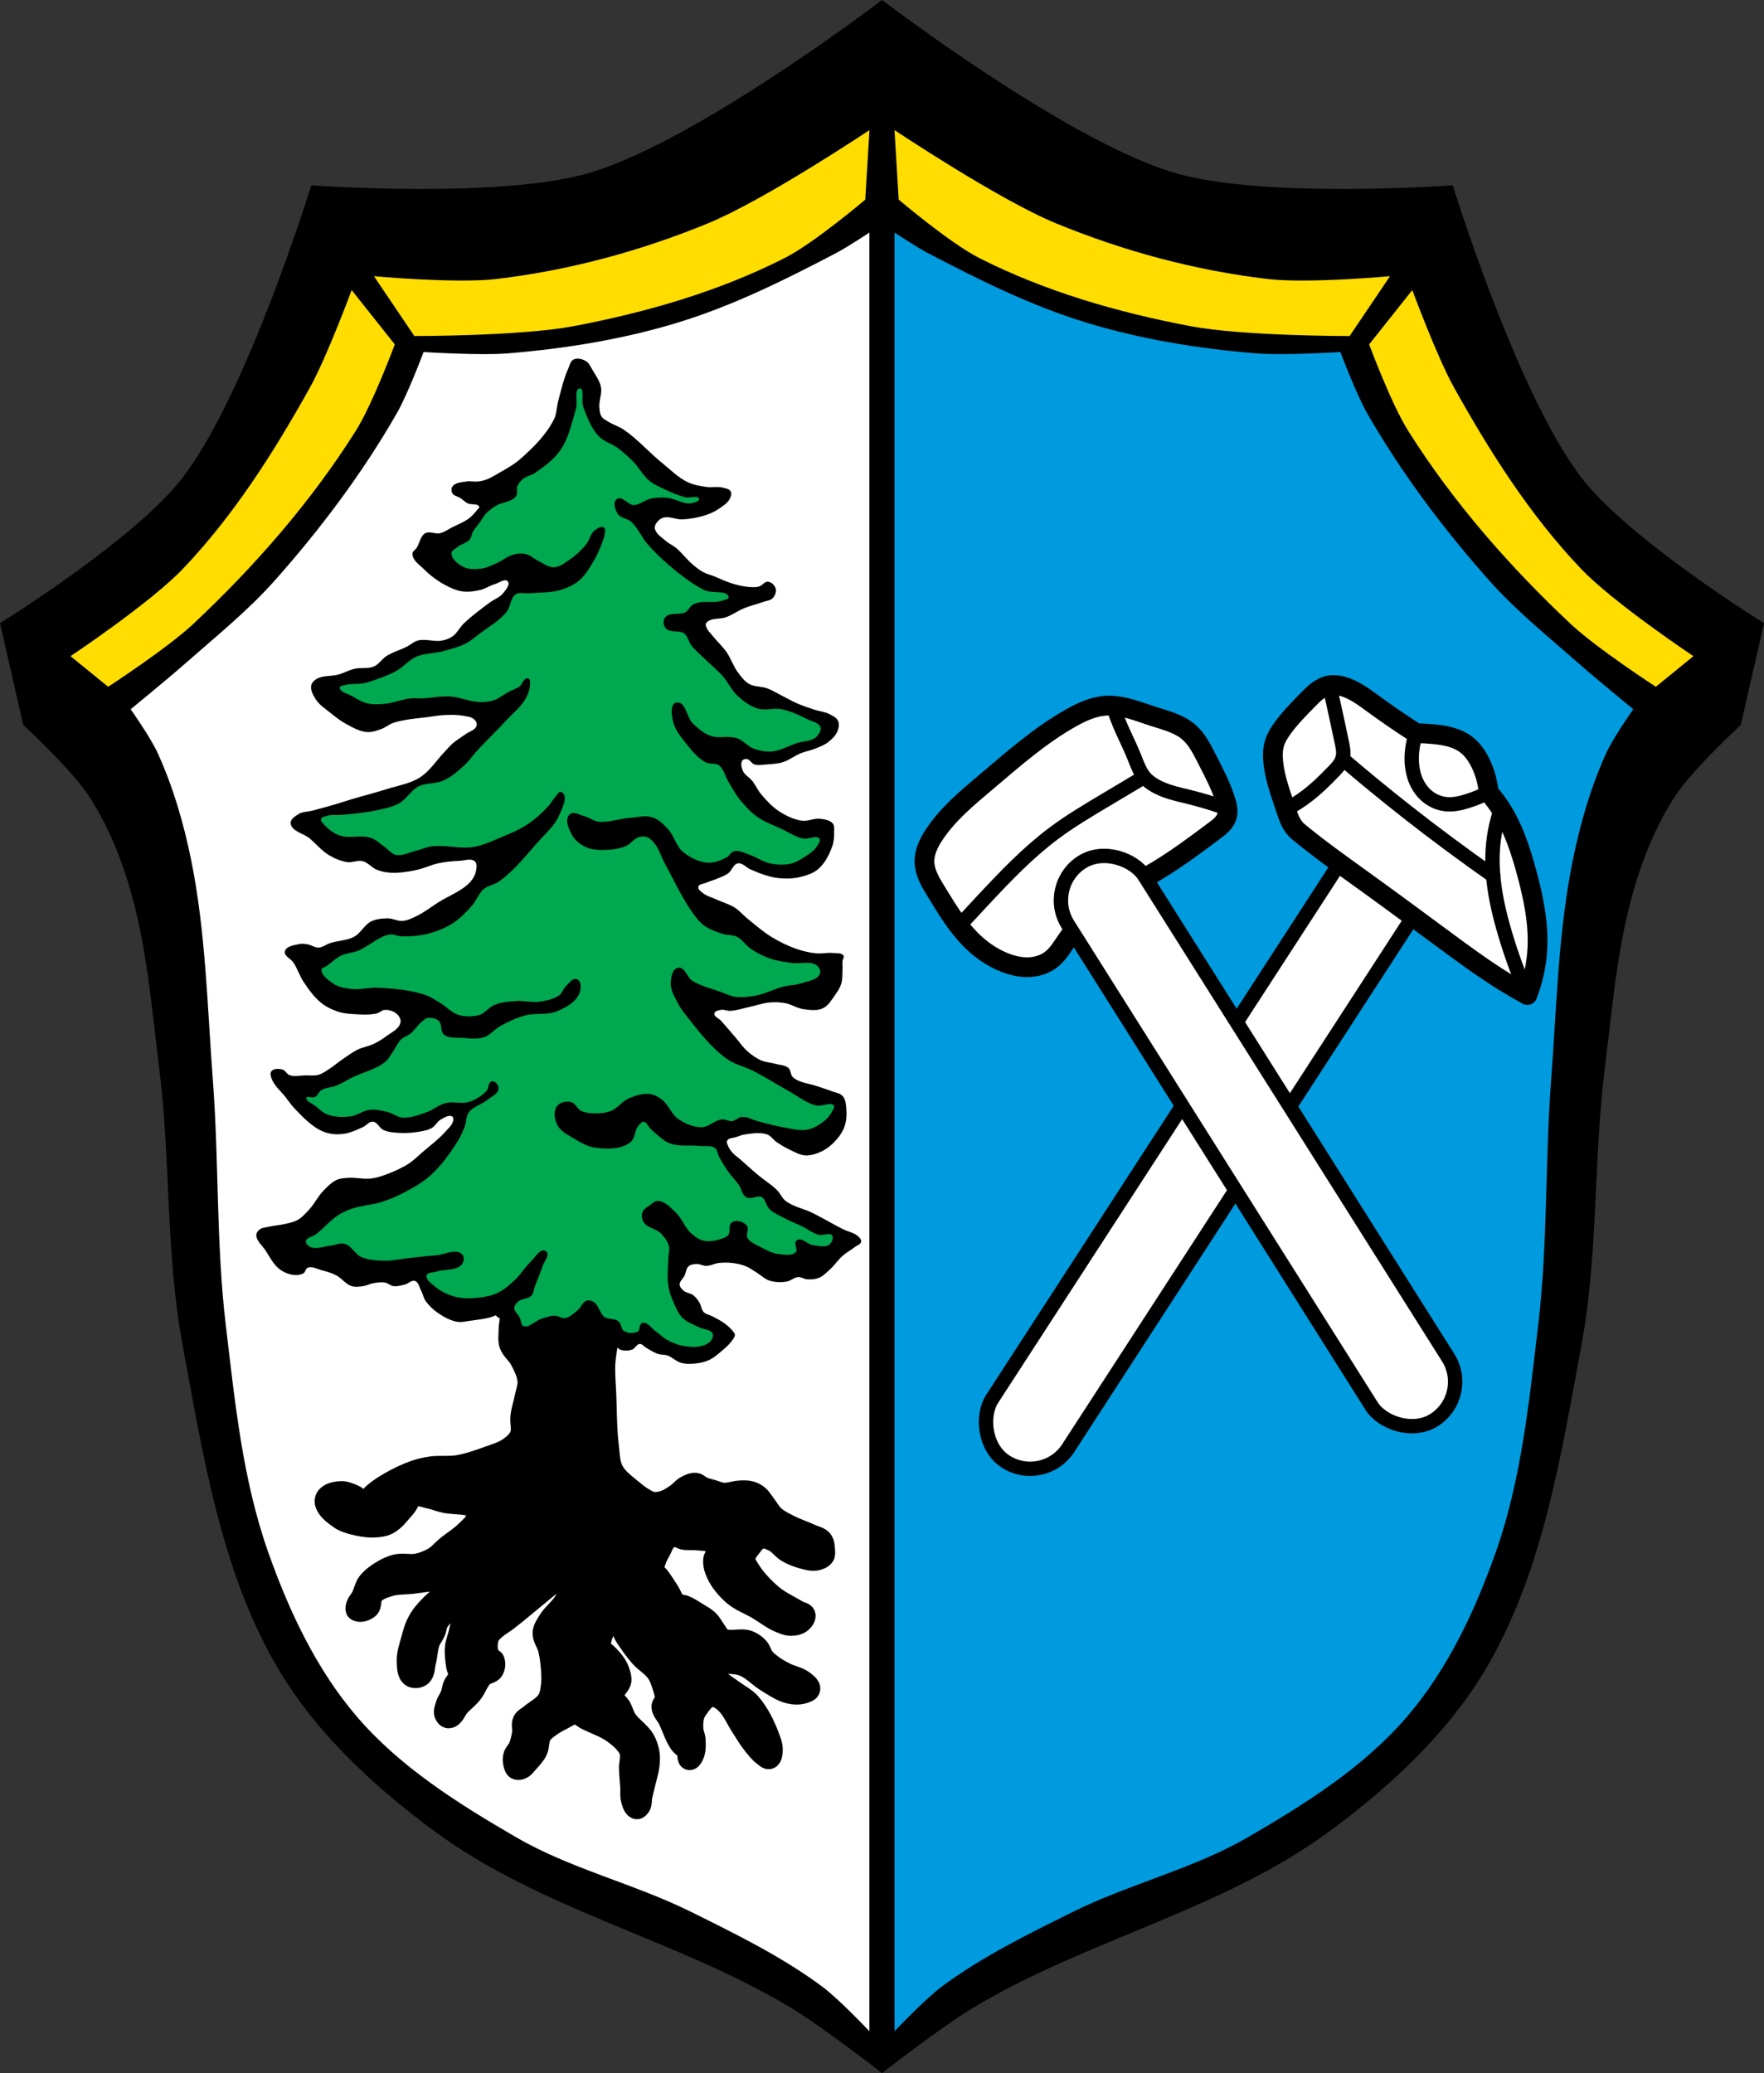 <?xml version="1.0" encoding="UTF-8" standalone="no"?>
<svg
   xmlns:dc="http://purl.org/dc/elements/1.1/"
   xmlns:cc="http://creativecommons.org/ns#"
   xmlns:rdf="http://www.w3.org/1999/02/22-rdf-syntax-ns#"
   xmlns:svg="http://www.w3.org/2000/svg"
   xmlns="http://www.w3.org/2000/svg"
   xmlns:sodipodi="http://sodipodi.sourceforge.net/DTD/sodipodi-0.dtd"
   xmlns:inkscape="http://www.inkscape.org/namespaces/inkscape"
   viewBox="0 0 982.4 1154.59"
   version="1.1"
   id="svg871"
   sodipodi:docname="DEU_Maxhütte-Haidhof_COA.svg"
   inkscape:version="0.92.5 (2060ec1f9f, 2020-04-08)">
  <rect x="0" y="0" width="982.4" height="1154.59" fill="#333333" stroke="none"/>
  <defs
     id="defs875">
    <inkscape:path-effect
       effect="spiro"
       id="path-effect2777"
       is_visible="true" />
    <inkscape:path-effect
       effect="spiro"
       id="path-effect2773"
       is_visible="true" />
    <inkscape:path-effect
       effect="spiro"
       id="path-effect2769"
       is_visible="true" />
    <inkscape:path-effect
       effect="spiro"
       id="path-effect2765"
       is_visible="true" />
    <inkscape:path-effect
       effect="spiro"
       id="path-effect2761"
       is_visible="true" />
    <inkscape:path-effect
       effect="spiro"
       id="path-effect2678"
       is_visible="true" />
    <inkscape:path-effect
       effect="spiro"
       id="path-effect2674"
       is_visible="true" />
    <inkscape:path-effect
       effect="spiro"
       id="path-effect2670"
       is_visible="true" />
    <inkscape:path-effect
       effect="spiro"
       id="path-effect2591"
       is_visible="true" />
    <inkscape:path-effect
       effect="spiro"
       id="path-effect2678-6"
       is_visible="true" />
    <inkscape:path-effect
       effect="spiro"
       id="path-effect2674-5"
       is_visible="true" />
    <inkscape:path-effect
       effect="spiro"
       id="path-effect2670-6"
       is_visible="true" />
    <inkscape:path-effect
       effect="spiro"
       id="path-effect2670-6-4"
       is_visible="true" />
    <inkscape:path-effect
       effect="spiro"
       id="path-effect2674-5-4"
       is_visible="true" />
    <inkscape:path-effect
       effect="spiro"
       id="path-effect2678-6-6"
       is_visible="true" />
    <inkscape:path-effect
       effect="spiro"
       id="path-effect2761-6"
       is_visible="true" />
    <inkscape:path-effect
       effect="spiro"
       id="path-effect2765-5"
       is_visible="true" />
    <inkscape:path-effect
       effect="spiro"
       id="path-effect2769-8"
       is_visible="true" />
    <inkscape:path-effect
       effect="spiro"
       id="path-effect2773-3"
       is_visible="true" />
    <inkscape:path-effect
       effect="spiro"
       id="path-effect2777-8"
       is_visible="true" />
  </defs>
  <sodipodi:namedview
     pagecolor="#ffffff"
     bordercolor="#666666"
     borderopacity="1"
     objecttolerance="10"
     gridtolerance="10"
     guidetolerance="10"
     inkscape:pageopacity="0"
     inkscape:pageshadow="2"
     inkscape:window-width="1920"
     inkscape:window-height="1046"
     id="namedview873"
     showgrid="false"
     inkscape:zoom="0.68682746"
     inkscape:cx="491.212"
     inkscape:cy="577.29797"
     inkscape:window-x="-11"
     inkscape:window-y="-11"
     inkscape:window-maximized="1"
     inkscape:current-layer="svg871"
     inkscape:snap-midpoints="true"
     inkscape:snap-smooth-nodes="true"
     inkscape:snap-global="true"
     inkscape:object-paths="true" />
  <path
     inkscape:connector-curvature="0"
     id="path847"
     d="m 491.2,0 c 0,0 -102.29,78.16 -162.4,96.12 -49.752,14.873 -155.45,7.094 -155.45,7.094 0,0 -35.667,116.02 -71.72,162.91 C 75.128,300.583 0,347.062 0,347.062 l 12.954,56.688 c 0,0 26.372,24.272 36.22,39.12 10.07,15.188 17.252,32.408 22.554,49.906 10,33.02 12.678,67.946 16.954,102.22 6.369,51.05 3.569,103.25 12.954,153.81 11.29,60.832 21.11,124.62 51.816,178.09 21.42,37.3 54.27,67.73 88.68,93.09 59.51,43.858 134.99,60.14 198.28,98.16 17.845,10.719 50.8,36.438 50.8,36.438 0,0 32.955,-25.718 50.8,-36.438 63.28,-38.01 138.77,-54.3 198.28,-98.16 34.407,-25.359 67.26,-55.798 88.68,-93.09 30.71,-53.47 40.526,-117.26 51.816,-178.09 9.385,-50.567 6.585,-102.76 12.954,-153.81 4.276,-34.27 6.95,-69.2 16.954,-102.22 5.301,-17.498 12.488,-34.719 22.554,-49.906 9.844,-14.853 36.22,-39.12 36.22,-39.12 l 12.954,-56.688 c 0,0 -75.13,-46.48 -101.63,-80.938 -36.06,-46.883 -71.72,-162.91 -71.72,-162.91 0,0 -105.69,7.78 -155.45,-7.094 C 593.514,78.15 491.224,0 491.224,0" />
  <path
     style="fill:#ffdd00;fill-opacity:1"
     inkscape:connector-curvature="0"
     id="path849"
     d="m 484.23,72.438 c 0,0 -57.931,38.761 -89.94,51.937 -37.553,15.46 -77.48,26.25 -117.81,31 -22.587,2.662 -68.22,-1.563 -68.22,-1.563 l 22.5,33.34 c 0,0 59.35,0.037 88.34,-5.438 40.548,-7.655 81.04,-19.307 117.84,-37.969 16.502,-8.368 44.938,-32.563 44.938,-32.563 l 2.344,-38.75 m 13.938,0 2.344,38.75 c 0,0 28.435,24.19 44.938,32.563 36.803,18.662 77.3,30.31 117.84,37.969 28.999,5.475 88.34,5.438 88.34,5.438 l 22.5,-33.34 c 0,0 -45.632,4.224 -68.22,1.563 -40.33,-4.753 -80.26,-15.54 -117.81,-31 -32.01,-13.177 -89.94,-51.937 -89.94,-51.937 m -302.31,89.12 c 0,0 -13.681,37.09 -23.25,54.28 -19.937,35.827 -42.28,71.04 -70.53,100.75 -18.271,19.214 -62.781,48.844 -62.781,48.844 l 20.938,17.06 c 0,0 32.995,-21.477 47.28,-34.875 34.24,-32.11 65.67,-68.02 90.69,-107.75 9.366,-14.875 21.687,-48.06 21.687,-48.06 l -24.03,-30.25 m 590.69,0 -24.03,30.25 c 0,0 12.322,33.19 21.688,48.06 25.01,39.725 56.45,75.64 90.69,107.75 14.286,13.398 47.28,34.875 47.28,34.875 l 20.938,-17.06 c 0,0 -44.511,-29.63 -62.781,-48.844 -28.25,-29.712 -50.594,-64.923 -70.53,-100.75 -9.568,-17.195 -23.25,-54.28 -23.25,-54.28" />
  <path
     style="fill:#ffffff"
     inkscape:connector-curvature="0"
     id="path851"
     d="m 484.18,129.528 c 0,0 -12.144,8.06 -18.594,11.438 -28.379,14.871 -57.36,29.29 -88,38.656 -30.601,9.358 -62.58,14.524 -94.47,17.16 -15.69,1.295 -47.22,-0.719 -47.22,-0.719 0,0 -8.803,23.51 -15.03,34.34 -19.14,33.29 -42.44,64.34 -67.969,93.03 -14.919,16.771 -32.535,30.939 -49.37,45.781 -10.03,8.844 -30.75,25.781 -30.75,25.781 0,0 11.04,15.642 15,24.313 8.618,18.87 14.482,39.08 18.625,59.41 8.232,40.39 9.04,81.956 12.156,123.06 3.425,45.25 1.793,90.88 7.156,135.94 5.075,42.643 9.329,86.16 23.625,126.66 11.546,32.705 26.782,65.25 49.34,91.59 24.14,28.19 56.652,48.62 88.75,67.25 30.5,17.702 65.72,25.842 97.31,41.5 25.08,12.426 50.48,24.878 72.969,41.531 9.763,7.228 26.469,25.03 26.469,25.03 V 129.529 m -162.16,70.19 c 1.488,0.072 3.02,0.647 4.25,1.375 1.909,1.13 2.789,3.446 3.937,5.344 1.754,2.897 3.837,5.798 4.469,9.125 0.692,3.644 -1.151,7.395 -0.875,11.09 0.137,1.832 0.241,3.84 1.25,5.375 0.937,1.425 2.644,2.133 4.094,3.03 2.562,1.587 5.564,2.44 8.06,4.125 7.851,5.294 14.1,12.649 21.469,18.594 4.641,3.744 8.934,8.177 14.313,10.75 3.275,1.567 6.939,2.165 10.531,2.688 2.953,0.43 6.073,-0.376 8.969,0.344 1.605,0.399 3.681,0.703 4.469,2.156 0.659,1.216 0.108,2.867 -0.531,4.094 -1.268,2.433 -3.824,4.02 -6.094,5.563 -2.14,1.453 -4.513,2.592 -6.969,3.406 -4.263,1.413 -8.765,2.264 -13.25,2.5 -3.644,0.192 -7.437,-2.038 -10.906,-0.906 -1.648,0.537 -3.073,1.904 -3.937,3.406 -0.484,0.841 -0.798,1.911 -0.531,2.844 0.825,2.88 3.8,4.661 6.06,6.625 1.749,1.518 3.97,2.457 5.75,3.938 3.242,2.696 5.739,6.19 8.938,8.938 1.909,1.64 3.854,3.263 6.06,4.469 1.905,1.04 4.072,1.553 6.094,2.344 3.289,1.287 6.468,2.899 9.844,3.938 2.918,0.898 5.898,1.682 8.938,1.969 2.079,0.196 4.232,0.35 6.25,-0.188 1.83,-0.487 3.149,-2.902 5.03,-2.688 1.889,0.215 3.755,1.923 4.281,3.75 0.517,1.795 -0.333,3.997 -1.594,5.375 -1.3,1.422 -3.564,1.498 -5.375,2.156 -3.42,1.243 -7.01,2.02 -10.375,3.406 -3.453,1.42 -6.569,3.604 -10.03,5 -3.708,1.495 -9.322,0.17 -11.438,3.563 -0.415,0.665 0.042,1.62 0.344,2.344 0.771,1.849 2.345,3.246 3.594,4.813 2.399,3.01 5.294,5.628 7.5,8.781 2.51,3.588 3.817,7.93 6.438,11.438 1.741,2.331 3.569,4.835 6.094,6.281 3.037,1.74 6.903,1.293 10.188,2.5 2.753,1.012 5.257,2.615 7.875,3.938 2.809,1.419 5.525,3.02 8.406,4.281 3.144,1.379 6.396,2.485 9.656,3.563 2.831,0.936 5.939,1.175 8.594,2.531 1.816,0.928 3.977,1.904 4.844,3.75 0.786,1.674 0.468,3.802 -0.188,5.531 -0.96,2.535 -3.065,4.596 -5.188,6.281 -2.192,1.742 -4.906,2.696 -7.5,3.75 -2.551,1.036 -5.324,1.464 -7.875,2.5 -3.459,1.405 -6.465,3.897 -10.03,5 -2.932,0.907 -6.06,1.041 -9.125,1.25 -2.201,0.15 -4.523,0.669 -6.625,0 -1.671,-0.532 -2.544,-2.792 -4.281,-3.03 -0.878,-0.121 -2.01,0.166 -2.5,0.906 -1.052,1.596 -0.413,3.963 0.344,5.719 1,2.324 3.616,3.547 5.188,5.531 1.869,2.359 3.091,5.23 5.03,7.531 2.963,3.515 6.143,6.967 10,9.469 3.791,2.458 8.06,4.535 12.531,5.188 3.44,0.502 6.928,-1.52 10.375,-1.063 2.47,0.328 5.406,0.747 6.969,2.688 0.984,1.222 0.703,3.057 0.719,4.625 0.027,2.707 -0.15,5.514 -1.063,8.06 -1.678,4.689 -4.093,9.447 -7.875,12.688 -2.902,2.486 -6.838,3.649 -10.563,4.5 -3.608,0.824 -7.405,0.832 -11.09,0.531 -2.553,-0.208 -5.04,-0.896 -7.5,-1.625 -2.877,-0.854 -5.648,-2.037 -8.406,-3.219 -2.427,-1.039 -4.558,-3.877 -7.156,-3.406 -2.531,0.458 -3.285,4.064 -5.375,5.563 -2.038,1.461 -4.5,2.25 -6.813,3.219 -1.757,0.737 -3.601,1.2 -5.344,1.969 -1.537,0.678 -4.089,0.676 -4.469,2.313 -0.318,1.371 1.415,2.51 2.5,3.406 2.139,1.766 4.982,2.43 7.5,3.594 3.44,1.59 7.181,2.585 10.375,4.625 2.529,1.615 4.486,4.01 6.813,5.906 4.42,3.6 8.734,7.396 13.594,10.375 4.343,2.662 8.971,4.95 13.781,6.625 3.579,1.246 7.292,2.116 11.06,2.5 3.145,0.321 6.359,-0.544 9.5,-0.188 1.954,0.222 4.648,-0.212 5.719,1.438 0.56,0.863 -0.441,2.037 -0.531,3.063 -0.135,1.544 0.069,3.076 0,4.625 -0.119,2.691 0.062,5.484 -0.719,8.06 -0.65,2.145 -1.92,4.079 -3.219,5.906 -2.01,2.821 -3.84,6.207 -6.969,7.688 -3.238,1.532 -7.2,1.01 -10.75,0.531 -3.607,-0.484 -6.794,-2.758 -10.375,-3.406 -2.819,-0.51 -5.74,-0.597 -8.594,-0.344 -3.833,0.34 -7.486,1.699 -11.25,2.5 -3.511,0.747 -6.977,1.975 -10.563,2.156 -1.795,0.091 -3.614,-0.891 -5.375,-0.531 -1.333,0.273 -3.34,0.626 -3.563,1.969 -0.303,1.832 2.515,2.707 3.75,4.094 2.782,3.126 5.489,6.328 8.219,9.5 2.097,2.436 3.883,5.172 6.281,7.313 2.307,2.06 4.859,3.936 7.688,5.188 2.526,1.118 5.372,1.223 8.03,1.969 2.469,0.692 5.418,0.65 7.344,2.344 1.382,1.216 0.995,3.748 2.344,5 3.596,3.338 9.132,3.531 13.75,5.188 2.609,0.936 5.299,1.663 7.875,2.688 2.132,0.848 4.799,1.092 6.281,2.844 1.635,1.933 1.761,4.821 1.969,7.344 0.251,3.045 0.025,6.215 -0.906,9.125 -0.839,2.62 -2.35,5.05 -4.125,7.156 -2.295,2.719 -5.05,5.195 -8.219,6.813 -2.963,1.513 -6.334,2.655 -9.656,2.5 -2.977,-0.139 -5.706,-1.802 -8.406,-3.063 -2.687,-1.255 -5.252,-2.777 -7.688,-4.469 -1.774,-1.233 -2.997,-3.365 -5.03,-4.094 -3.986,-1.427 -8.501,-0.63 -12.688,0 -1.604,0.241 -3.125,0.871 -4.656,1.406 -1.693,0.592 -4.123,0.404 -5,1.969 -0.503,0.898 0.154,2.105 0.531,3.063 0.522,1.323 1.381,2.488 2.313,3.563 1.246,1.437 2.881,2.498 4.313,3.75 3.339,2.922 6.597,5.934 10,8.781 3.514,2.94 7.529,5.335 10.75,8.594 1.702,1.722 2.565,4.222 4.469,5.719 4.322,3.397 10.1,4.356 15.03,6.781 5.698,2.8 11.159,6.08 16.813,8.969 3.02,1.541 6.753,2.051 9.125,4.469 0.691,0.705 1.463,1.724 1.25,2.688 -0.319,1.446 -2.235,1.937 -3.406,2.844 -2.198,1.702 -4.692,3.01 -6.781,4.844 -2.569,2.254 -4.476,5.196 -7,7.5 -1.947,1.777 -3.82,3.823 -6.25,4.844 -1.998,0.839 -4.273,0.982 -6.438,0.875 -1.777,-0.088 -3.413,-1.369 -5.188,-1.25 -2.298,0.154 -4.163,2.139 -6.438,2.5 -3.126,0.495 -6.483,0.427 -9.5,-0.531 -2.681,-0.852 -4.751,-3.01 -7.156,-4.469 -2.01,-1.22 -3.881,-2.684 -6.06,-3.563 -2.388,-0.961 -4.974,-1.512 -7.531,-1.813 -2.487,-0.292 -5.01,-0.283 -7.5,0 -2.371,0.27 -4.582,1.59 -6.969,1.625 -1.824,0.027 -3.552,-1.131 -5.375,-1.063 -1.547,0.058 -3.302,0.232 -4.469,1.25 -1.469,1.282 -1.482,3.595 -2.344,5.344 -0.814,1.652 -2.708,3 -2.656,4.844 0.038,1.339 1.119,2.521 2.125,3.406 1.481,1.305 3.801,1.309 5.375,2.5 1.382,1.046 2.473,2.477 3.406,3.938 1.092,1.709 1.084,4.08 2.5,5.531 1.248,1.279 3.237,1.502 4.813,2.344 2.381,1.272 4.85,2.461 7,4.094 1.713,1.3 3.344,2.764 4.656,4.469 0.374,0.486 0.846,1.012 0.875,1.625 0.049,1.04 -0.663,2.01 -1.25,2.875 -1.902,2.786 -4.579,4.949 -7.156,7.125 -1.732,1.462 -3.493,2.945 -5.531,3.938 -2.069,1.01 -4.344,1.659 -6.625,1.969 -3.073,0.417 -6.312,0.627 -9.313,-0.156 -2.814,-0.734 -4.935,-3.188 -7.688,-4.125 -1.717,-0.584 -3.657,-0.327 -5.375,-0.906 -2.3,-0.776 -4.323,-2.184 -6.437,-3.375 -1.212,-0.683 -2.173,-2.214 -3.563,-2.156 -1.835,0.077 -2.713,2.678 -4.469,3.219 -2.166,0.667 -4.743,0.737 -6.813,-0.188 -1.348,-0.602 -1.597,-2.87 -3.03,-3.219 -1.228,-0.299 -2.799,0.266 -3.593,1.249 -2.114,2.618 -1.096,6.671 -1.251,10.031 -0.259,5.602 0.303,11.209 0.531,16.813 0.392,9.604 0.277,19.271 1.438,28.813 0.565,4.643 0.491,9.62 2.687,13.75 2.456,4.616 7.109,7.708 11.09,11.09 1.791,1.522 3.68,2.956 5.719,4.125 1.528,0.876 3.102,1.889 4.844,2.156 2.076,0.318 4.249,-0.079 6.25,-0.719 2.466,-0.788 4.673,-2.324 6.813,-3.781 1.855,-1.264 3.215,-3.211 5.188,-4.281 1.757,-0.953 3.729,-1.977 5.719,-1.781 1.487,0.147 2.562,1.573 3.938,2.156 1.84,0.781 3.802,1.212 5.719,1.781 1.9,0.564 3.742,1.455 5.719,1.594 3.121,0.219 6.186,-1.133 9.313,-1.25 2.029,-0.076 4.109,-0.182 6.06,0.375 1.565,0.446 3.061,1.272 4.313,2.313 1.532,1.275 2.519,3.089 3.75,4.656 1.76,2.242 3.066,4.878 5.188,6.781 2.489,2.233 5.616,3.666 8.594,5.188 3.807,1.945 7.941,3.218 11.813,5.03 2.125,0.996 4.799,1.375 6.25,3.219 1.252,1.591 1.309,3.886 1.438,5.906 0.069,1.078 0.229,2.324 -0.375,3.219 -0.985,1.459 -2.924,2.186 -4.656,2.5 -2.606,0.472 -5.288,-0.4 -7.844,-1.094 -2.992,-0.813 -5.928,-1.978 -8.594,-3.563 -2.698,-1.603 -4.517,-4.543 -7.344,-5.906 -2.202,-1.062 -4.789,-2.205 -7.156,-1.594 -2.086,0.538 -3.475,2.593 -4.813,4.281 -1.557,1.966 -3.427,4.123 -3.594,6.625 -0.123,1.845 1.015,3.603 1.969,5.188 3.4,5.646 8.03,10.592 13.06,14.844 4.337,3.662 9.642,6 14.5,8.938 1.304,0.788 3.495,0.855 3.938,2.313 0.48,1.582 -0.901,3.424 -2.156,4.5 -1.561,1.338 -3.85,1.761 -5.906,1.781 -2.416,0.023 -4.753,-1.01 -6.969,-1.969 -4.221,-1.834 -7.853,-4.811 -11.813,-7.156 -4.505,-2.669 -9.637,-4.445 -13.594,-7.875 -3.786,-3.282 -7.175,-7.281 -9.313,-11.813 -1.197,-2.539 -2.035,-5.423 -1.781,-8.219 0.14,-1.544 1.911,-2.736 1.781,-4.281 -0.159,-1.896 -1.457,-3.775 -3.03,-4.844 -2.158,-1.465 -5.097,-1.136 -7.688,-1.438 -2.49,-0.29 -5.069,0.131 -7.531,-0.344 -1.611,-0.311 -3.02,-1.68 -4.656,-1.625 -1.682,0.056 -3.368,0.849 -4.625,1.969 -1.535,1.368 -2.107,3.555 -3.063,5.375 -1.017,1.936 -2.186,3.821 -2.844,5.906 -0.563,1.786 -1.426,3.733 -0.906,5.531 0.376,1.299 1.861,1.993 2.688,3.063 2.023,2.617 3.714,5.455 5.531,8.219 1.517,2.308 2.239,5.382 4.5,6.969 1.101,0.773 2.649,0.427 3.906,0.906 2.419,0.922 4.609,2.391 6.813,3.75 2.337,1.441 4.849,2.737 6.813,4.656 1.681,1.642 2.684,3.839 4.094,5.719 1.045,1.393 1.692,3.288 3.219,4.125 4.36,2.39 10.166,-0.279 14.844,1.406 2.101,0.757 4.051,2.138 5.563,3.781 1.482,1.611 1.834,4.02 3.219,5.719 1.497,1.834 3.45,3.279 5.375,4.656 2.02,1.446 4.227,2.614 6.438,3.75 3.371,1.732 7.429,2.271 10.375,4.656 1.492,1.208 3.711,2.766 3.375,4.656 -0.263,1.482 -2.31,2.064 -3.75,2.5 -2.625,0.795 -5.551,0.638 -8.219,0 -4.487,-1.073 -8.375,-3.929 -12.344,-6.281 -4.539,-2.69 -8.159,-6.99 -13.06,-8.938 -2.861,-1.136 -6.06,-1.198 -9.125,-1.438 -2.913,-0.227 -6.726,-2.107 -8.75,0 -1.034,1.076 -0.465,3.112 0.156,4.469 1.054,2.301 3.604,3.584 5.563,5.188 2.381,1.95 5.02,3.553 7.5,5.375 2.951,2.167 6.373,3.868 8.781,6.625 4.725,5.409 7.981,12.07 10.531,18.781 0.997,2.624 2.046,5.422 1.813,8.219 -0.133,1.6 -0.318,3.882 -1.813,4.469 -1.167,0.458 -2.365,-0.852 -3.375,-1.594 -2.619,-1.923 -4.614,-4.604 -6.625,-7.156 -2.129,-2.702 -3.815,-5.729 -5.719,-8.594 -3.048,-4.587 -5.111,-10.01 -9.125,-13.781 -1.655,-1.554 -3.667,-2.997 -5.906,-3.375 -1.257,-0.212 -2.634,0.102 -3.75,0.719 -2.068,1.142 -3.448,3.281 -4.844,5.188 -0.931,1.271 -1.843,2.59 -2.313,4.094 -0.785,2.515 -0.883,5.246 -0.719,7.875 0.122,1.949 1.154,3.768 1.25,5.719 0.15,3.058 0.292,6.395 -1.094,9.125 -0.516,1.016 -1.398,2.632 -2.5,2.344 -1.697,-0.444 -0.696,-3.524 -1.594,-5.03 -0.971,-1.631 -2.862,-2.53 -3.938,-4.094 -2.843,-4.131 -4.22,-9.1 -6.437,-13.594 -1.156,-2.344 -3.49,-4.389 -3.594,-7 -0.061,-1.549 1.656,-2.739 1.813,-4.281 0.251,-2.478 -0.694,-4.967 -1.438,-7.344 -0.797,-2.548 -1.69,-5.123 -3.219,-7.313 -2.414,-3.458 -6.314,-5.637 -9.125,-8.781 -2.353,-2.632 -4.468,-5.477 -6.437,-8.406 -1.118,-1.663 -2.456,-3.277 -3.063,-5.188 -0.851,-2.681 -0.729,-5.594 -0.719,-8.406 0,-2.634 1.118,-5.271 0.719,-7.875 -0.117,-0.766 -0.23,-1.726 -0.875,-2.156 -0.943,-0.628 -2.487,-0.662 -3.406,0 -1.224,0.882 -0.999,2.869 -1.438,4.313 -0.916,3.02 -1.48,6.141 -2.5,9.125 -0.355,1.037 -0.828,2.02 -1.25,3.03 -0.648,1.553 -1.562,3.02 -1.969,4.656 -0.492,1.975 -1.318,4.217 -0.531,6.094 0.508,1.211 2.088,1.586 3.03,2.5 1.882,1.822 3.743,3.721 5.187,5.906 0.912,1.379 1.658,2.892 2.156,4.469 0.547,1.729 1.209,3.561 0.875,5.344 -0.409,2.181 -2.514,3.705 -3.375,5.75 -0.359,0.853 -0.873,1.743 -0.719,2.656 0.407,2.414 2.906,3.953 4.094,6.094 1.14,2.054 1.602,4.464 2.875,6.438 2.77,4.294 7.613,7.05 10.188,11.469 1.397,2.394 2.268,5.104 2.688,7.844 0.37,2.417 0.143,4.917 -0.156,7.344 -0.3,2.426 -1.071,4.775 -1.625,7.156 -0.751,3.226 -1.643,6.413 -2.312,9.656 -0.355,1.719 0,3.685 -0.906,5.188 -0.505,0.837 -1.35,1.956 -2.313,1.781 -2,-0.364 -2.609,-3.246 -3.219,-5.188 -0.679,-2.165 -0.241,-4.516 -0.375,-6.781 -0.215,-3.639 -0.674,-7.261 -0.719,-10.906 -0.036,-2.924 0.958,-5.916 0.375,-8.781 -0.25,-1.228 -0.885,-2.394 -1.625,-3.406 -2.166,-2.963 -5.04,-5.413 -8.06,-7.5 -4.431,-3.063 -9.659,-4.73 -14.469,-7.156 -1.976,-0.997 -3.695,-2.94 -5.906,-3.03 -2.644,-0.109 -4.976,1.849 -7.344,3.03 -2.416,1.206 -4.818,2.493 -6.969,4.125 -1.713,1.3 -3.578,2.608 -4.656,4.469 -1.479,2.553 -0.882,5.933 -2.156,8.594 -1.195,2.496 -3.157,4.53 -5,6.594 -1.152,1.29 -2.185,2.859 -3.75,3.594 -0.924,0.434 -2.067,0.678 -3.03,0.344 -0.478,-0.166 -0.868,-0.61 -1.094,-1.063 -0.965,-1.94 -1.282,-4.309 -0.875,-6.438 0.386,-2.02 2.263,-3.468 3.03,-5.375 0.989,-2.455 1.569,-5.071 1.969,-7.688 0.343,-2.243 -0.651,-4.742 0.344,-6.781 0.797,-1.633 2.746,-2.409 4.125,-3.594 3.144,-2.702 7.263,-4.552 9.469,-8.06 1.508,-2.4 1.796,-5.407 2.156,-8.219 0.372,-2.898 0.21,-5.836 0,-8.75 -0.269,-3.726 -0.742,-7.456 -1.594,-11.09 -0.744,-3.176 -3.255,-6.06 -3.063,-9.313 0.159,-2.69 1.965,-5.067 3.406,-7.344 2.242,-3.541 5.852,-6.095 8.06,-9.656 1.788,-2.88 3.582,-5.93 4.094,-9.281 0.399,-2.61 1.6,-6.954 -0.875,-7.875 -0.989,-0.368 -1.531,1.452 -2.344,2.125 -1.543,1.278 -3.23,2.365 -4.812,3.594 -9.107,7.07 -17.731,14.75 -26.844,21.813 -2.46,1.907 -5.282,3.378 -7.5,5.563 -1.122,1.105 -2.41,2.246 -2.875,3.75 -1.041,3.365 -1.088,7.434 0.531,10.563 0.488,0.943 2.08,0.994 2.5,1.969 0.782,1.814 0.523,4.235 -0.531,5.906 -1.184,1.877 -4.123,1.833 -5.719,3.375 -2.701,2.609 -3.739,6.575 -6.094,9.5 -2.01,2.496 -4.561,4.471 -6.781,6.781 -2.193,2.282 -3.278,6.784 -6.437,6.969 -1.098,0.064 -2.106,-1.099 -2.5,-2.125 -0.669,-1.74 0.187,-3.776 0.719,-5.563 0.586,-1.968 1.933,-3.609 2.656,-5.531 0.632,-1.679 0.774,-3.521 1.437,-5.188 0.799,-2.01 2.81,-3.573 3.063,-5.719 0.195,-1.652 -1.016,-3.202 -1.281,-4.844 -0.572,-3.54 -1.01,-7.147 -0.688,-10.719 0.285,-3.183 1.79,-6.159 2.313,-9.313 0.469,-2.833 2.583,-6.409 0.719,-8.594 -1.552,-1.819 -4.906,-1.342 -7.156,-0.531 -2.103,0.758 -3.66,2.76 -4.844,4.656 -1.029,1.648 -1.013,3.747 -1.781,5.531 -0.834,1.936 -2.309,3.582 -3.03,5.563 -1.249,3.428 -1.231,7.189 -2.156,10.719 -0.731,2.791 -0.407,6.483 -2.688,8.25 -1.511,1.171 -4.154,1.443 -5.719,0.344 -2.44,-1.714 -2.371,-5.615 -2.5,-8.594 -0.197,-4.556 1.517,-8.998 2.688,-13.406 0.678,-2.551 1.381,-5.109 2.5,-7.5 1.01,-2.158 2.258,-4.235 3.75,-6.094 3.801,-4.736 8.532,-8.676 13.06,-12.719 1.897,-1.693 6.546,-2.352 5.906,-4.813 -0.427,-1.641 -3.306,-0.83 -5,-0.906 -2.751,-0.124 -5.513,0.42 -8.25,0.719 -3.647,0.398 -7.266,0.983 -10.906,1.438 -4.528,0.565 -9.244,0.214 -13.594,1.594 -3.103,0.984 -6.502,2.163 -8.594,4.656 -1.697,2.02 -0.5,5.808 -2.5,7.531 -1.835,1.58 -5.189,2.662 -7.156,1.25 -0.637,-0.457 -0.479,-1.571 -0.344,-2.344 0.387,-2.208 2.239,-3.89 3.219,-5.906 1.19,-2.451 1.626,-5.29 3.219,-7.5 1.679,-2.33 4.04,-4.136 6.438,-5.719 2.916,-1.926 6.077,-3.63 9.469,-4.469 3.94,-0.974 8.221,0.331 12.188,-0.531 3.268,-0.71 6.438,-2.02 9.281,-3.781 2.37,-1.467 4.139,-3.747 6.281,-5.531 3.492,-2.909 7.461,-5.238 10.719,-8.406 2.277,-2.214 5.02,-4.356 6.094,-7.344 0.647,-1.795 1.156,-4.201 0,-5.719 -1.087,-1.427 -3.425,-1.102 -5.188,-1.438 -3.829,-0.729 -7.795,-0.523 -11.625,-1.25 -3.098,-0.588 -6.03,-1.877 -9.125,-2.5 -2.712,-0.546 -5.686,-2.101 -8.25,-1.063 -2.399,0.972 -3.08,4.139 -4.813,6.06 -2.962,3.29 -5.614,7.191 -9.5,9.313 -2.362,1.289 -5.156,1.66 -7.844,1.781 -4.03,0.181 -8.104,-0.561 -12,-1.594 -2.611,-0.692 -5.287,-1.513 -7.5,-3.063 -3.355,-2.349 -7.301,-5.141 -8.25,-9.125 -0.315,-1.323 0.153,-2.924 1.094,-3.906 2.035,-2.124 5.465,-2.632 8.406,-2.688 2.228,-0.042 4.354,0.991 6.438,1.781 2.543,0.964 4.649,4.114 7.312,3.563 1.615,-0.334 1.996,-2.643 3.219,-3.75 2.857,-2.587 6.162,-4.697 9.5,-6.625 4.504,-2.601 9.212,-4.886 14.12,-6.594 2.951,-1.026 6.03,-1.721 9.125,-2.156 4.907,-0.69 9.956,0.097 14.844,-0.719 5.696,-0.95 11.199,-2.869 16.625,-4.844 4.165,-1.516 8.606,-2.733 12.187,-5.344 2.321,-1.692 4.653,-3.771 5.719,-6.438 1.306,-3.269 -0.097,-7.07 0.344,-10.563 0.45,-3.574 1.649,-7.03 2.344,-10.563 0.607,-3.088 1.888,-6.18 1.594,-9.313 -0.381,-4.058 -2.397,-7.823 -4.281,-11.438 -1.606,-3.08 -4.803,-5.3 -5.906,-8.594 -0.853,-2.547 -0.284,-5.346 -0.344,-8.03 -0.073,-3.279 1.547,-6.952 0,-9.844 -0.507,-0.948 -1.614,-1.844 -2.688,-1.781 -1.563,0.091 -2.193,2.333 -3.594,3.03 -4.649,2.316 -10.05,2.644 -15.188,3.406 -2.366,0.351 -4.802,0.953 -7.156,0.531 -3.808,-0.682 -7.371,-2.657 -10.563,-4.844 -2.678,-1.835 -5.121,-4.111 -6.969,-6.781 -1.185,-1.713 -1.523,-3.88 -2.5,-5.719 -0.994,-1.87 -1.405,-4.684 -3.406,-5.375 -1.854,-0.64 -3.657,1.503 -5.563,1.969 -2.105,0.514 -4.289,1.19 -6.438,0.906 -1.669,-0.22 -2.998,-1.679 -4.656,-1.969 -2.176,-0.381 -4.416,-0.026 -6.594,0.344 -1.898,0.322 -3.657,1.354 -5.563,1.625 -2.125,0.302 -4.389,0.641 -6.438,0 -3.394,-1.062 -5.581,-4.48 -8.75,-6.094 -2.42,-1.233 -5.092,-2 -7.719,-2.688 -2.637,-0.69 -5.491,-2.426 -8.03,-1.438 -1.189,0.463 -1.247,2.41 -2.344,3.063 -1.66,0.987 -3.802,1.108 -5.719,0.875 -2.759,-0.335 -5.497,-1.507 -7.688,-3.219 -3.458,-2.702 -5.437,-6.913 -7.875,-10.563 -1.812,-2.712 -4.99,-5.144 -5,-8.406 0,-1.176 0.859,-2.301 1.781,-3.03 1.419,-1.124 3.426,-1.176 5.187,-1.594 2.823,-0.67 5.77,-0.768 8.594,-1.438 2.551,-0.604 5.227,-1.037 7.5,-2.344 2.598,-1.493 4.614,-3.841 6.625,-6.06 2.801,-3.095 4.639,-7.02 7.531,-10.03 2.291,-2.384 4.675,-4.889 7.688,-6.25 1.983,-0.896 4.266,-0.945 6.437,-1.094 4.225,-0.29 8.484,0.892 12.688,0.375 3.073,-0.378 6.04,-1.403 8.937,-2.5 4.09,-1.55 8.135,-3.352 11.813,-5.719 2.67,-1.719 4.937,-4.02 7.344,-6.094 4.545,-3.912 9.429,-7.512 13.406,-12 1.591,-1.795 3.67,-3.52 4.125,-5.875 0.151,-0.781 0.148,-1.931 -0.531,-2.344 -1.841,-1.119 -4.391,0.591 -6.281,1.625 -2.073,1.134 -3.123,3.663 -5.187,4.813 -2.376,1.323 -5.159,1.725 -7.844,2.156 -3.36,0.541 -6.822,0.751 -10.219,0.531 -2.965,-0.192 -6.04,-0.37 -8.75,-1.594 -2.283,-1.032 -3.41,-4.449 -5.906,-4.656 -2.101,-0.174 -3.642,2.162 -5.563,3.03 -3.179,1.439 -6.383,2.948 -9.813,3.594 -2.521,0.474 -5.185,0.557 -7.719,0.156 -2.496,-0.394 -4.969,-1.234 -7.156,-2.5 -5.05,-2.923 -9.174,-7.234 -13.219,-11.438 -1.853,-1.926 -3.371,-4.162 -5,-6.281 -2.754,-3.584 -6.65,-6.613 -8.06,-10.906 -0.391,-1.189 -0.82,-2.804 0,-3.75 1.381,-1.593 4.218,-1.467 6.25,-0.906 1.553,0.429 2.268,2.509 3.781,3.063 2.745,1 5.828,0.196 8.75,0.156 2.507,-0.034 5.089,0.343 7.5,-0.344 2.362,-0.672 4.402,-2.267 6.469,-3.594 2.118,-1.359 3.989,-3.043 6.06,-4.469 3.094,-2.127 6.123,-4.421 9.5,-6.06 2.612,-1.27 5.584,-1.654 8.219,-2.875 2.45,-1.135 4.817,-2.495 6.969,-4.125 3.093,-2.343 7.622,-4.231 8.406,-8.03 0.34,-1.649 -0.737,-3.509 -1.969,-4.656 -1.752,-1.633 -4.389,-2.414 -6.781,-2.313 -1.627,0.069 -2.88,1.612 -4.469,1.969 -4.307,0.967 -8.845,0.625 -13.25,0.344 -2.71,-0.173 -5.479,-0.415 -8.06,-1.25 -3.375,-1.091 -6.689,-2.642 -9.469,-4.844 -3.98,-3.152 -7.01,-7.414 -9.844,-11.625 -2.294,-3.407 -3.502,-7.448 -5.719,-10.906 -1.423,-2.219 -5.421,-3.678 -4.844,-6.25 0.659,-2.94 5.12,-3.476 8.06,-4.125 1.515,-0.334 3.125,-0.063 4.656,0.188 2.086,0.341 3.951,1.871 6.06,1.781 2.301,-0.098 4.279,-1.785 6.469,-2.5 4.4,-1.437 9.339,-1.353 13.406,-3.563 3.672,-1.996 5.572,-6.573 9.313,-8.438 2.826,-1.409 6.124,-1.747 9.281,-1.781 2.843,-0.03 5.573,1.675 8.406,1.438 2.706,-0.227 5.242,-1.507 7.688,-2.688 4.32,-2.086 8.136,-5.118 12.188,-7.688 5.909,-3.748 12.941,-6.14 17.688,-11.281 1.556,-1.685 2.777,-3.811 3.219,-6.06 0.346,-1.764 0.777,-4.142 -0.531,-5.375 -2.172,-2.046 -5.956,-0.452 -8.938,-0.344 -3.718,0.135 -7.449,0.501 -11.09,1.25 -4.453,0.915 -8.605,3.043 -13.06,3.938 -4.526,0.909 -9.171,1.643 -13.781,1.406 -2.616,-0.135 -5.248,-0.638 -7.688,-1.594 -2.914,-1.141 -4.991,-4.103 -8.03,-4.844 -2.786,-0.679 -5.759,0.968 -8.594,0.531 -3.601,-0.555 -7.07,-2.029 -10.188,-3.906 -4.058,-2.439 -7.109,-6.287 -10.75,-9.313 -3.459,-2.875 -10.143,-3.928 -10.563,-8.406 -0.213,-2.273 2.553,-3.996 4.5,-5.188 2.146,-1.314 4.876,-1.151 7.313,-1.781 4.369,-1.131 8.732,-2.322 13.06,-3.594 3.058,-0.898 6.072,-1.927 9.125,-2.844 6.417,-1.927 12.93,-3.524 19.313,-5.563 6.324,-2.02 13.199,-3.03 18.781,-6.625 5.497,-3.537 9.06,-9.415 13.594,-14.12 1.55,-1.61 2.966,-3.381 4.656,-4.844 2.165,-1.874 4.672,-3.291 6.969,-5 2.114,-1.574 5.552,-2.28 6.281,-4.813 0.334,-1.16 -0.379,-2.569 -1.25,-3.406 -1.672,-1.607 -4.341,-1.753 -6.625,-2.156 -3.29,-0.581 -6.693,-0.488 -10.03,-0.344 -3.421,0.148 -6.79,0.826 -10.188,1.25 -3.758,0.469 -7.557,0.749 -11.281,1.438 -2.474,0.457 -4.955,0.902 -7.312,1.781 -2.324,0.866 -4.285,2.584 -6.625,3.406 -2.526,0.888 -5.207,1.822 -7.875,1.594 -4.082,-0.349 -7.827,-2.532 -11.438,-4.469 -3.02,-1.618 -5.737,-3.761 -8.406,-5.906 -3.03,-2.433 -6.493,-4.61 -8.594,-7.875 -1.459,-2.268 -2.983,-5.03 -2.5,-7.688 0.273,-1.503 1.54,-2.767 2.844,-3.563 3.583,-2.188 8.301,-1.4 12.344,-2.531 3.051,-0.854 5.884,-2.494 8.969,-3.219 3.506,-0.824 7.405,0.163 10.719,-1.25 2.844,-1.213 4.538,-4.262 7.156,-5.906 3.502,-2.199 7.595,-3.313 11.281,-5.188 2.07,-1.053 3.815,-2.79 6.06,-3.375 4.385,-1.142 9.146,0.869 13.594,0 2.02,-0.395 4.073,-1.149 5.75,-2.344 2.581,-1.839 3.967,-4.958 6.25,-7.156 4.367,-4.205 9.289,-7.781 14.12,-11.438 2.56,-1.935 5.897,-3 7.875,-5.531 1.419,-1.814 3.986,-4.709 2.5,-6.469 -1.531,-1.814 -4.694,0.76 -6.969,1.438 -2.95,0.879 -5.593,2.72 -8.594,3.406 -3.206,0.733 -6.591,1.197 -9.844,0.719 -3.473,-0.511 -6.766,-2.062 -9.844,-3.75 -4.04,-2.213 -7.789,-5.01 -11.06,-8.25 -2.663,-2.633 -6.767,-5.193 -6.813,-8.938 -0.016,-1.324 1.589,-2.11 2.313,-3.219 1.738,-2.664 2.084,-6.638 4.844,-8.219 2.38,-1.363 5.546,0.616 8.219,0 2.391,-0.551 4.437,-2.109 6.625,-3.219 3.188,-1.617 6.613,-2.882 9.469,-5.03 1.786,-1.344 3.256,-3.071 4.656,-4.813 0.404,-0.503 1.311,-1.018 1.094,-1.625 -0.755,-2.114 -4.429,-0.967 -6.438,-1.969 -1.451,-0.724 -2.59,-1.941 -3.937,-2.844 -1.513,-1.013 -3.806,-1.265 -4.656,-2.875 -0.585,-1.109 -0.563,-2.746 0.188,-3.75 1.625,-2.176 5.01,-2.234 7.688,-2.688 2.116,-0.359 4.305,0.243 6.438,0 1.581,-0.18 3.162,-0.516 4.656,-1.063 2.204,-0.807 4.219,-2.043 6.25,-3.219 4.365,-2.528 8.9,-4.918 12.688,-8.25 7.274,-6.4 14.45,-13.49 18.781,-22.16 1.558,-3.118 1.439,-6.852 2.344,-10.219 1.619,-6.03 3.01,-12.163 5.531,-17.875 0.809,-1.834 1.262,-4.307 3.063,-5.188 0.77,-0.377 1.638,-0.512 2.531,-0.469"
     sodipodi:nodetypes="cccccccccccccccccccccccccccccccccccccccccccccccccccccccccccccccccccccccccccccccccccccccccccccccccccccccccccccccccccccccccccccccccccccccccccccccccccccccccccccccccccccccccccccccccccccccccccccccccccccccccccccccccccccccccccccccccccccccccccccccccccccccscccccccccccccccccccccccccccccccccccccccccccccccccccccccccccccccccccccccccccccccccccccccccccccccccccccccccccccccccccccccccccccccccccccccccccccccccccccccccccsccccccccccccccccccccccccccccccccccccccccccccccccccccccccccccccccccccccccccccccccccccccccccccccccccccccccccccccccccccccccccccccccccccccccccccccccccccccccccccccccccccccccccc" />
  <path
     style="fill:#009bdf;fill-opacity:1"
     inkscape:connector-curvature="0"
     id="path853"
     d="m 498.18,129.528 v 1001.75 c 0,0 16.737,-17.803 26.5,-25.03 22.492,-16.653 47.892,-29.11 72.969,-41.531 31.598,-15.658 66.813,-23.798 97.31,-41.5 32.1,-18.63 64.58,-39.06 88.72,-67.25 22.562,-26.341 37.83,-58.889 49.37,-91.59 14.296,-40.495 18.55,-84.01 23.625,-126.66 5.363,-45.06 3.731,-90.69 7.156,-135.94 3.111,-41.11 3.924,-82.67 12.156,-123.06 4.143,-20.327 9.975,-40.536 18.594,-59.41 3.96,-8.67 15.03,-24.313 15.03,-24.313 0,0 -20.715,-16.937 -30.75,-25.781 -16.84,-14.842 -34.456,-29.01 -49.37,-45.781 -25.525,-28.693 -48.829,-59.737 -67.969,-93.03 -6.228,-10.834 -15.03,-34.34 -15.03,-34.34 0,0 -31.528,2.01 -47.22,0.719 -31.891,-2.632 -63.868,-7.798 -94.47,-17.16 -30.639,-9.37 -59.62,-23.785 -88,-38.656 -6.45,-3.38 -18.625,-11.438 -18.625,-11.438"
     sodipodi:nodetypes="cccccccccccccccccccc" />
  <path
     inkscape:connector-curvature="0"
     style="opacity:1;fill:none;fill-opacity:1;fill-rule:evenodd;stroke:#000000;stroke-width:11;stroke-linecap:round;stroke-linejoin:round;stroke-miterlimit:4;stroke-dasharray:none;stroke-dashoffset:0;stroke-opacity:1;paint-order:fill markers stroke"
     d="m 280.477,729.155 c 0,0 2.18,0.833 2.687,1.781 1.547,2.892 -0.073,6.565 0,9.844 0.06,2.684 -0.509,5.484 0.344,8.031 1.103,3.294 4.3,5.514 5.906,8.594 1.884,3.615 3.9,7.38 4.281,11.438 0.294,3.133 -0.987,6.224 -1.594,9.312 -0.695,3.533 -1.894,6.99 -2.344,10.564 -0.441,3.493 0.962,7.293 -0.344,10.562 -1.066,2.667 -3.4,4.745 -5.721,6.438 -3.581,2.611 -8.021,3.828 -12.186,5.344 -5.426,1.975 -10.929,3.894 -16.625,4.844 -4.888,0.816 -9.937,0.031 -14.844,0.721 -3.095,0.435 -6.174,1.128 -9.125,2.154 -4.908,1.708 -9.617,3.995 -14.121,6.596 -3.338,1.928 -6.643,4.038 -9.5,6.625 -1.223,1.107 -1.604,3.416 -3.219,3.75 -2.663,0.551 -4.769,-2.6 -7.312,-3.564 -2.084,-0.79 -4.21,-1.823 -6.438,-1.781 -2.941,0.056 -6.371,0.565 -8.406,2.689 -0.941,0.982 -1.409,2.583 -1.094,3.906 0.949,3.984 4.895,6.776 8.25,9.125 2.213,1.55 4.889,2.37 7.5,3.062 3.896,1.033 7.97,1.775 12,1.594 2.688,-0.121 5.482,-0.492 7.844,-1.781 3.886,-2.122 6.538,-6.022 9.5,-9.312 1.733,-1.921 2.413,-5.089 4.812,-6.061 2.564,-1.038 5.538,0.516 8.25,1.062 3.095,0.623 6.027,1.912 9.125,2.5 3.83,0.727 7.796,0.521 11.625,1.25 1.763,0.336 4.102,0.012 5.189,1.439 1.156,1.518 0.647,3.924 0,5.719 -1.074,2.988 -3.819,5.13 -6.096,7.344 -3.258,3.168 -7.227,5.497 -10.719,8.406 -2.142,1.784 -3.911,4.064 -6.281,5.531 -2.843,1.761 -6.011,3.069 -9.279,3.779 -3.967,0.862 -8.249,-0.443 -12.189,0.531 -3.392,0.839 -6.553,2.543 -9.469,4.469 -2.398,1.583 -4.758,3.391 -6.438,5.721 -1.593,2.21 -2.029,5.049 -3.219,7.5 -0.98,2.016 -2.832,3.696 -3.219,5.904 -0.135,0.773 -0.293,1.889 0.344,2.346 1.967,1.412 5.321,0.33 7.156,-1.25 2,-1.723 0.803,-5.511 2.5,-7.531 2.092,-2.493 5.491,-3.672 8.594,-4.656 4.35,-1.38 9.066,-1.029 13.594,-1.594 3.64,-0.455 7.259,-1.041 10.906,-1.439 2.737,-0.299 5.499,-0.843 8.25,-0.719 1.694,0.076 4.573,-0.735 5,0.906 0.64,2.461 -4.009,3.119 -5.906,4.812 -4.528,4.043 -9.259,7.985 -13.06,12.721 -1.492,1.859 -2.74,3.936 -3.75,6.094 -1.119,2.391 -1.822,4.949 -2.5,7.5 -1.171,4.408 -2.885,8.85 -2.688,13.406 0.129,2.979 0.06,6.88 2.5,8.594 1.565,1.099 4.208,0.827 5.719,-0.344 2.281,-1.767 1.956,-5.459 2.688,-8.25 0.925,-3.53 0.907,-7.293 2.156,-10.721 0.721,-1.981 2.197,-3.627 3.031,-5.562 0.768,-1.784 0.75,-3.883 1.779,-5.531 1.184,-1.896 2.743,-3.898 4.846,-4.656 2.25,-0.811 5.602,-1.288 7.154,0.531 1.864,2.185 -0.25,5.761 -0.719,8.594 -0.523,3.154 -2.027,6.131 -2.312,9.314 -0.322,3.572 0.116,7.179 0.688,10.719 0.265,1.642 1.476,3.192 1.281,4.844 -0.253,2.146 -2.264,3.709 -3.062,5.719 -0.663,1.667 -0.805,3.509 -1.438,5.188 -0.723,1.922 -2.07,3.563 -2.656,5.531 -0.532,1.787 -1.388,3.824 -0.719,5.564 0.394,1.026 1.402,2.189 2.5,2.125 3.159,-0.185 4.245,-4.689 6.438,-6.971 2.22,-2.31 4.771,-4.283 6.781,-6.779 2.355,-2.925 3.393,-6.891 6.094,-9.5 1.596,-1.542 4.535,-1.498 5.719,-3.375 1.054,-1.671 1.313,-4.092 0.531,-5.906 -0.42,-0.975 -2.012,-1.026 -2.5,-1.969 -1.619,-3.129 -1.572,-7.199 -0.531,-10.564 0.465,-1.504 1.753,-2.645 2.875,-3.75 2.218,-2.185 5.04,-3.655 7.5,-5.562 9.113,-7.063 17.737,-14.742 26.844,-21.812 1.582,-1.229 3.269,-2.316 4.812,-3.594 0.813,-0.673 1.355,-2.493 2.344,-2.125 2.475,0.921 1.274,5.265 0.875,7.875 -0.512,3.351 -2.306,6.399 -4.094,9.279 -2.208,3.561 -5.819,6.115 -8.06,9.656 -1.441,2.277 -3.247,4.654 -3.406,7.344 -0.192,3.253 2.321,6.138 3.064,9.314 0.852,3.634 1.325,7.364 1.594,11.09 0.21,2.914 0.372,5.852 0,8.75 -0.36,2.812 -0.648,5.819 -2.156,8.219 -2.206,3.508 -6.325,5.359 -9.469,8.061 -1.379,1.185 -3.328,1.961 -4.125,3.594 -0.995,2.039 -7e-4,4.538 -0.344,6.781 -0.4,2.617 -0.982,5.232 -1.971,7.688 -0.767,1.907 -2.643,3.355 -3.029,5.375 -0.407,2.129 -0.09,4.497 0.875,6.438 0.226,0.453 0.616,0.896 1.094,1.062 0.963,0.334 2.107,0.09 3.031,-0.344 1.565,-0.735 2.598,-2.304 3.75,-3.594 1.843,-2.064 3.805,-4.098 5,-6.594 1.274,-2.661 0.675,-6.041 2.154,-8.594 1.078,-1.861 2.943,-3.169 4.656,-4.469 2.151,-1.632 4.553,-2.919 6.969,-4.125 2.368,-1.181 4.702,-3.14 7.346,-3.031 2.211,0.09 3.928,2.034 5.904,3.031 4.81,2.426 10.04,4.093 14.471,7.156 3.02,2.087 5.893,4.537 8.059,7.5 0.74,1.012 1.375,2.178 1.625,3.406 0.583,2.865 -0.411,5.855 -0.375,8.779 0.045,3.645 0.504,7.267 0.719,10.906 0.134,2.265 -0.304,4.616 0.375,6.781 0.61,1.942 1.221,4.824 3.221,5.188 0.963,0.175 1.808,-0.942 2.312,-1.779 0.906,-1.503 0.551,-3.47 0.906,-5.189 0.669,-3.243 1.56,-6.43 2.311,-9.656 0.554,-2.381 1.325,-4.728 1.625,-7.154 0.299,-2.427 0.526,-4.929 0.156,-7.346 -0.42,-2.74 -1.29,-5.45 -2.688,-7.844 -2.575,-4.419 -7.418,-7.175 -10.188,-11.469 -1.273,-1.974 -1.735,-4.383 -2.875,-6.438 -1.188,-2.141 -3.687,-3.68 -4.094,-6.094 -0.154,-0.913 0.36,-1.803 0.719,-2.656 0.861,-2.045 2.966,-3.569 3.375,-5.75 0.334,-1.783 -0.328,-3.615 -0.875,-5.344 -0.498,-1.577 -1.244,-3.09 -2.156,-4.469 -1.444,-2.185 -3.305,-4.084 -5.188,-5.906 -0.942,-0.914 -2.521,-1.289 -3.029,-2.5 -0.787,-1.877 0.039,-4.119 0.531,-6.094 0.407,-1.636 1.321,-3.103 1.969,-4.656 0.422,-1.01 0.895,-1.994 1.25,-3.031 1.02,-2.984 1.584,-6.105 2.5,-9.125 0.439,-1.444 0.213,-3.43 1.438,-4.312 0.919,-0.662 2.463,-0.628 3.406,0 0.645,0.43 0.758,1.39 0.875,2.156 0.399,2.604 -0.719,5.241 -0.719,7.875 -0.01,2.812 -0.132,5.725 0.719,8.406 0.607,1.911 1.944,3.525 3.062,5.188 1.969,2.929 4.085,5.774 6.438,8.406 2.811,3.144 6.711,5.323 9.125,8.781 1.529,2.19 2.422,4.764 3.219,7.312 0.744,2.377 1.688,4.866 1.438,7.344 -0.157,1.542 -1.873,2.732 -1.812,4.281 0.104,2.611 2.438,4.656 3.594,7 2.217,4.494 3.595,9.463 6.438,13.594 1.076,1.564 2.966,2.463 3.938,4.094 0.898,1.506 -0.103,4.587 1.594,5.031 1.102,0.288 1.984,-1.328 2.5,-2.344 1.386,-2.73 1.244,-6.067 1.094,-9.125 -0.096,-1.951 -1.128,-3.77 -1.25,-5.719 -0.164,-2.629 -0.064,-5.36 0.721,-7.875 0.47,-1.504 1.381,-2.825 2.312,-4.096 1.396,-1.907 2.776,-4.045 4.844,-5.188 1.116,-0.617 2.493,-0.931 3.75,-0.719 2.239,0.378 4.251,1.821 5.906,3.375 4.014,3.771 6.077,9.194 9.125,13.781 1.904,2.865 3.59,5.892 5.719,8.594 2.011,2.552 4.006,5.233 6.625,7.156 1.01,0.742 2.208,2.052 3.375,1.594 1.495,-0.587 1.679,-2.869 1.812,-4.469 0.233,-2.797 -0.816,-5.595 -1.812,-8.219 -2.55,-6.711 -5.806,-13.372 -10.531,-18.781 -2.408,-2.757 -5.83,-4.458 -8.781,-6.625 -2.48,-1.822 -5.119,-3.425 -7.5,-5.375 -1.959,-1.604 -4.508,-2.886 -5.562,-5.188 -0.621,-1.357 -1.19,-3.395 -0.156,-4.471 2.024,-2.107 5.837,-0.227 8.75,0 3.065,0.24 6.264,0.303 9.125,1.439 4.901,1.948 8.521,6.247 13.06,8.938 3.969,2.352 7.857,5.208 12.344,6.281 2.668,0.638 5.594,0.795 8.219,0 1.44,-0.436 3.487,-1.018 3.75,-2.5 0.336,-1.89 -1.883,-3.448 -3.375,-4.656 -2.946,-2.385 -7.004,-2.924 -10.375,-4.656 -2.211,-1.136 -4.418,-2.304 -6.438,-3.75 -1.925,-1.377 -3.878,-2.822 -5.375,-4.656 -1.385,-1.699 -1.737,-4.108 -3.219,-5.719 -1.512,-1.643 -3.463,-3.024 -5.564,-3.781 -4.678,-1.685 -10.484,0.984 -14.844,-1.406 -1.527,-0.837 -2.174,-2.732 -3.219,-4.125 -1.41,-1.88 -2.413,-4.077 -4.094,-5.719 -1.964,-1.919 -4.476,-3.215 -6.812,-4.656 -2.204,-1.359 -4.394,-2.828 -6.812,-3.75 -1.257,-0.479 -2.805,-0.131 -3.906,-0.904 -2.261,-1.587 -2.983,-4.663 -4.5,-6.971 -1.817,-2.764 -3.508,-5.602 -5.531,-8.219 -0.827,-1.07 -2.312,-1.764 -2.688,-3.062 -0.52,-1.798 0.341,-3.745 0.904,-5.531 0.658,-2.085 1.829,-3.97 2.846,-5.906 0.956,-1.82 1.528,-4.007 3.062,-5.375 1.257,-1.12 2.943,-1.913 4.625,-1.969 1.636,-0.055 3.045,1.314 4.656,1.625 2.462,0.475 5.041,0.054 7.531,0.344 2.591,0.302 5.529,-0.025 7.688,1.439 1.573,1.069 2.87,2.948 3.029,4.844 0.13,1.545 -1.641,2.737 -1.781,4.281 -0.254,2.796 0.584,5.68 1.781,8.219 2.138,4.532 5.527,8.53 9.312,11.812 3.957,3.43 9.091,5.206 13.596,7.875 3.96,2.345 7.591,5.322 11.812,7.156 2.216,0.959 4.553,1.992 6.969,1.969 2.056,-0.02 4.345,-0.443 5.906,-1.781 1.255,-1.076 2.636,-2.918 2.156,-4.5 -0.443,-1.458 -2.635,-1.524 -3.939,-2.312 -4.858,-2.938 -10.163,-5.276 -14.5,-8.938 -5.03,-4.252 -9.659,-9.2 -13.059,-14.846 -0.954,-1.585 -2.092,-3.342 -1.969,-5.188 0.167,-2.502 2.037,-4.659 3.594,-6.625 1.338,-1.688 2.727,-3.743 4.812,-4.281 2.367,-0.611 4.954,0.532 7.156,1.594 2.827,1.363 4.646,4.303 7.344,5.906 2.666,1.585 5.602,2.751 8.594,3.564 2.556,0.694 5.238,1.566 7.844,1.094 1.732,-0.314 3.671,-1.041 4.656,-2.5 0.604,-0.895 0.444,-2.141 0.375,-3.219 -0.129,-2.02 -0.185,-4.315 -1.438,-5.906 -1.451,-1.844 -4.125,-2.223 -6.25,-3.219 -3.872,-1.812 -8.005,-3.086 -11.812,-5.031 -2.978,-1.522 -6.107,-2.954 -8.596,-5.188 -2.122,-1.903 -3.428,-4.539 -5.188,-6.781 -1.231,-1.567 -2.218,-3.381 -3.75,-4.656 -1.252,-1.041 -2.748,-1.867 -4.312,-2.312 -1.951,-0.557 -4.032,-0.451 -6.061,-0.375 -3.127,0.117 -6.191,1.469 -9.312,1.25 -1.977,-0.139 -3.819,-1.03 -5.719,-1.594 -1.917,-0.569 -3.879,-1 -5.719,-1.781 -1.376,-0.583 -2.453,-2.009 -3.939,-2.156 -1.99,-0.196 -3.962,0.828 -5.719,1.781 -1.973,1.07 -3.333,3.017 -5.188,4.281 -2.14,1.457 -4.346,2.993 -6.812,3.781 -2.001,0.64 -4.174,1.037 -6.25,0.719 -1.742,-0.267 -3.316,-1.28 -4.844,-2.156 -2.039,-1.169 -3.928,-2.603 -5.719,-4.125 -3.981,-3.382 -8.636,-6.474 -11.092,-11.09 -2.196,-4.13 -2.121,-9.107 -2.686,-13.75 -1.161,-9.542 -1.047,-19.209 -1.439,-28.812 -0.228,-5.604 -0.788,-11.212 -0.529,-16.814 0.155,-3.36 1.25,-10.029 1.25,-10.029 l 4.699,-11.32 z"
     id="rect2586"
     sodipodi:nodetypes="cccccccccccccccccscccccccccccccccccccccccccccccccccccccccccccccccccccccccccccccccccccccccccccccccccccccccccccccccccccccccccccccccccccccccccccccccccccccccccccccccccccccccccccscccccccccccccccccccccccccccccccccccccccccccccccccccccccccccccccccc" />
  <path
     style="fill:#00a94f;stroke:#000000;fill-opacity:1"
     inkscape:connector-curvature="0"
     id="path857"
     d="m 322.95,215.858 c -4.03,-0.005 -1.536,7.917 -2.691,11.774 -2.3,7.682 -3.907,15.903 -8.41,22.538 -3.566,5.255 -8.885,9.199 -14.13,12.783 -2.07,1.415 -4.793,1.769 -6.728,3.364 -1.419,1.17 -2.665,2.672 -3.364,4.373 -0.688,1.672 0.39,3.92 -0.673,5.382 -2.33,3.206 -7.386,2.976 -10.765,5.05 -2.18,1.336 -4.298,2.852 -6.06,4.71 -1.218,1.288 -2,2.926 -3.03,4.373 -1.438,2.033 -3.208,3.855 -4.373,6.06 -0.614,1.16 -0.518,2.682 -1.346,3.7 -1.747,2.149 -4.935,2.602 -7.06,4.373 -1.282,1.066 -3.328,2.034 -3.364,3.7 -0.075,3.502 3.628,6.441 6.728,8.07 3.189,1.679 7.189,1.462 10.765,1.01 2.956,-0.375 5.68,-1.835 8.41,-3.03 3.125,-1.365 5.791,-3.819 9.08,-4.71 2.168,-0.586 4.54,-0.841 6.728,-0.336 2.494,0.575 4.418,2.599 6.728,3.7 2.951,1.407 5.815,3.801 9.08,3.7 3.359,-0.104 6.307,-2.48 9.08,-4.373 3.54,-2.414 6.732,-5.409 9.419,-8.746 1.797,-2.232 2.163,-5.577 4.373,-7.401 1.286,-1.061 3.282,-2.543 4.71,-1.682 0.679,0.41 0.383,1.563 0.336,2.355 -0.103,1.738 -0.748,3.411 -1.345,5.05 -1.446,3.958 -3.191,7.839 -5.382,11.437 -2.205,3.62 -4.451,7.414 -7.737,10.09 -2.994,2.439 -6.713,3.993 -10.428,5.05 -5.314,1.506 -10.984,1.172 -16.483,1.682 -2.689,0.249 -5.818,-0.812 -8.07,0.673 -3.185,2.096 -2.947,7.159 -5.382,10.09 -4.128,4.971 -9.984,8.212 -15.14,12.11 -2.308,1.745 -4.491,3.723 -7.06,5.05 -4,2.059 -8.438,3.191 -12.783,4.373 -4.859,1.322 -10.179,1.028 -14.801,3.03 -4.283,1.853 -7.353,5.817 -11.437,8.07 -3.828,2.115 -7.988,3.586 -12.11,5.05 -1.873,0.663 -3.768,1.304 -5.719,1.682 -3.429,0.664 -7.07,0.044 -10.428,1.01 -1.205,0.347 -3.256,0.433 -3.364,1.682 -0.277,3.195 4.989,4.066 7.737,5.719 2.45,1.473 4.96,3.02 7.737,3.7 3.27,0.799 6.739,0.627 10.09,0.336 4.908,-0.426 9.565,-2.52 14.465,-3.03 2.231,-0.231 4.488,0.108 6.728,0 3.488,-0.168 6.94,-0.841 10.428,-1.01 1.792,-0.087 3.597,-0.173 5.382,0 5.231,0.507 10.222,2.834 15.474,3.03 2.822,0.104 5.725,-0.135 8.41,-1.01 3.055,-0.995 5.571,-3.206 8.41,-4.71 1.994,-1.056 4.225,-1.708 6.06,-3.03 1.672,-1.205 2.386,-4.923 4.373,-4.373 0.891,0.247 0.696,1.767 0.673,2.691 -0.068,2.695 -1.038,5.385 -2.355,7.737 -2.56,4.575 -6.873,7.921 -10.428,11.774 -5.486,5.944 -11.371,11.514 -16.82,17.493 -2.196,2.409 -4,5.182 -6.391,7.401 -3.582,3.328 -7.343,6.68 -11.774,8.746 -4.388,2.046 -9.826,1.144 -14.13,3.364 -4.237,2.186 -6.607,7.085 -10.765,9.419 -3.587,2.01 -7.757,2.813 -11.774,3.7 -6.736,1.488 -13.649,2.078 -20.52,2.691 -2.348,0.21 -4.793,-0.294 -7.06,0.336 -1.595,0.443 -3.902,0.768 -4.373,2.355 -0.4,1.347 1.079,2.656 2.02,3.7 2.371,2.637 5.405,4.869 8.746,6.06 5.511,1.957 11.964,-0.563 17.492,1.346 2.675,0.923 4.727,3.113 7.06,4.71 2.26,1.544 4.049,4.148 6.728,4.71 3.917,0.821 7.882,-1.422 11.774,-2.355 2.831,-0.678 5.523,-1.98 8.41,-2.355 7.673,-0.997 15.572,1.57 23.21,0.336 5.391,-0.871 10.433,-3.283 15.474,-5.382 4.954,-2.062 9.981,-4.117 14.465,-7.06 4.32,-2.839 8.222,-6.336 11.774,-10.09 1.649,-1.744 2.733,-3.967 4.373,-5.719 0.815,-0.87 1.635,-2.908 2.691,-2.355 3.499,1.834 0.157,8.121 -1.346,11.774 -2.552,6.203 -8.01,10.777 -12.447,15.811 -6.552,7.437 -12.839,15.365 -20.856,21.19 -2.637,1.916 -6.268,2.256 -8.746,4.373 -2.933,2.507 -4.162,6.537 -6.728,9.419 -3.22,3.617 -6.674,7.164 -10.765,9.755 -4.204,2.663 -8.963,4.516 -13.792,5.719 -4.591,1.143 -9.399,1.473 -14.13,1.346 -2.267,-0.061 -4.49,-1.373 -6.728,-1.01 -6.583,1.07 -11.622,6.641 -17.829,9.08 -3.039,1.195 -6.48,1.267 -9.419,2.691 -3.109,1.506 -5.542,4.13 -8.41,6.06 -0.878,0.59 -2.504,0.641 -2.691,1.682 -0.652,3.62 3.699,6.659 6.728,8.746 2.892,1.993 6.607,2.593 10.09,3.03 5.123,0.639 10.319,-0.96 15.474,-0.673 8.725,0.485 17.623,1.242 25.902,4.04 2.9,0.979 5.44,2.814 8.07,4.373 3.559,2.108 6.46,5.559 10.428,6.728 3.765,1.109 8.01,1.12 11.774,0 3.338,-0.995 5.507,-4.437 8.746,-5.719 3.6,-1.425 7.577,-1.729 11.437,-2.02 4.474,-0.335 9.02,1 13.456,0.336 3.858,-0.577 7.949,-1.403 11.1,-3.7 1.685,-1.229 2.183,-3.615 3.7,-5.05 1.652,-1.558 3.652,-4.641 5.719,-3.7 2.165,0.986 1.881,4.851 1.01,7.06 -1.9,4.823 -7.345,7.714 -12.11,9.755 -5.51,2.36 -12.05,0.767 -17.829,2.355 -4.941,1.357 -9.645,3.575 -14.13,6.06 -3.103,1.716 -5.377,4.951 -8.746,6.06 -3.838,1.257 -8.08,0.625 -12.11,0.336 -3.291,-0.236 -7.224,0.435 -9.755,-1.682 -2.01,-1.684 -0.783,-5.599 -2.691,-7.401 -1.702,-1.607 -4.415,-2.385 -6.728,-2.02 -1.751,0.277 -3.03,1.871 -4.373,3.03 -1.984,1.708 -3.359,4.058 -5.382,5.719 -1.636,1.342 -3.864,1.89 -5.382,3.364 -2.03,1.972 -3.075,4.754 -4.709,7.06 -1.295,1.831 -2.299,3.964 -4.04,5.382 -5.285,4.313 -12.391,5.714 -18.502,8.746 -2.83,1.404 -5.486,3.175 -8.41,4.373 -2.822,1.157 -6.171,1.056 -8.746,2.691 -1.407,0.894 -1.887,2.926 -3.364,3.7 -1.503,0.788 -4.502,-0.934 -5.05,0.673 -0.814,2.403 3.438,3.752 5.382,5.382 2.097,1.759 4.151,3.787 6.728,4.71 4.13,1.478 8.769,1.565 13.12,1.01 3.764,-0.481 6.988,-3.333 10.765,-3.7 3.267,-0.318 6.573,0.54 9.755,1.346 2.786,0.705 5.207,2.823 8.07,3.03 4.695,0.336 9.345,-1.487 13.792,-3.03 3.649,-1.264 6.688,-4.087 10.428,-5.05 4.242,-1.087 8.947,0.654 13.12,-0.673 3.795,-1.207 7.383,-3.473 10.09,-6.391 1.297,-1.397 0.799,-4.815 2.691,-5.05 1.498,-0.183 3.067,1.856 3.03,3.364 -0.075,2.853 -3.854,4.237 -6.06,6.06 -3.237,2.674 -7.956,3.671 -10.428,7.06 -1.651,2.266 -1.354,5.455 -2.355,8.07 -1.02,2.671 -2.189,5.311 -3.7,7.737 -4.306,6.911 -9.11,13.699 -15.14,19.17 -4.443,4.04 -9.823,6.964 -15.14,9.755 -3.872,2.033 -7.943,3.721 -12.11,5.05 -5.367,1.706 -11.162,1.857 -16.483,3.7 -2.701,0.936 -5.343,2.137 -7.737,3.7 -4.46,2.913 -7.929,7.128 -12.11,10.428 -1.954,1.543 -5.663,1.915 -6.06,4.373 -0.24,1.506 1.313,3.047 2.691,3.7 3.553,1.683 7.861,-0.295 11.774,-0.673 2.478,-0.239 4.998,-1.662 7.401,-1.01 3.853,1.047 5.747,5.831 9.419,7.401 4.375,1.87 9.372,1.959 14.13,2.02 3.839,0.048 7.622,-0.926 11.437,-1.346 5.49,-0.603 10.976,-1.267 16.483,-1.682 4.59,-0.346 10.459,-3.847 13.792,-0.673 1.137,1.083 0.941,3.453 0,4.71 -2.872,3.834 -9.257,2.494 -13.792,4.04 -2.05,0.697 -5.436,0.279 -6.06,2.355 -0.827,2.773 2.835,5.197 5.05,7.06 3.333,2.815 7.535,4.686 11.774,5.719 4.25,1.035 8.773,0.832 13.12,0.336 3.567,-0.406 7.197,-1.127 10.428,-2.691 3.674,-1.778 6.777,-4.61 9.755,-7.401 3.248,-3.044 5.479,-7.07 8.746,-10.09 2.354,-2.178 5.081,-7.516 7.737,-5.719 2.208,1.493 -1.205,5.199 -2.02,7.737 -1.246,3.887 -2.958,7.609 -4.373,11.437 -0.578,1.564 -0.554,3.483 -1.682,4.71 -1.834,1.995 -5.39,1.547 -7.401,3.364 -1.156,1.044 -2.343,2.479 -2.355,4.04 -0.016,2.058 2.087,3.551 3.03,5.382 0.848,1.651 0.633,4.353 2.355,5.05 3.458,1.391 6.869,-2.93 10.428,-4.04 2.311,-0.719 4.644,-1.664 7.06,-1.682 2.067,-0.016 4.02,1.704 6.06,1.346 2.88,-0.506 5.152,-2.841 7.401,-4.71 1.77,-1.47 2.519,-4.341 4.709,-5.05 1.089,-0.35 2.403,0.054 3.364,0.673 2.904,1.87 3.246,6.4 6.06,8.41 2.192,1.569 5.636,0.666 7.737,2.355 1.605,1.289 1.272,4.308 3.03,5.382 2.393,1.464 5.994,1.763 8.41,0.336 1.511,-0.893 0.661,-4.249 2.355,-4.71 2.581,-0.702 4.535,2.841 6.728,4.373 2.298,1.606 4.267,3.704 6.728,5.05 2.835,1.545 5.897,2.84 9.08,3.364 3.874,0.637 8.08,1 11.774,-0.336 1.877,-0.679 3.756,-1.946 4.71,-3.7 0.591,-1.088 0.957,-2.629 0.336,-3.7 -1.484,-2.561 -5.443,-2.342 -8.07,-3.7 -2.991,-1.544 -6.361,-2.672 -8.746,-5.05 -2.208,-2.198 -3.44,-5.228 -4.71,-8.07 -1.343,-3.01 -2.517,-6.161 -3.03,-9.419 -0.799,-5.096 -0.129,-10.318 0,-15.474 0.056,-2.245 0.91,-4.557 0.336,-6.728 -0.747,-2.827 -2.647,-5.328 -4.71,-7.401 -2.633,-2.645 -7.417,-2.905 -9.419,-6.06 -0.91,-1.432 -1.249,-3.45 -0.673,-5.05 0.673,-1.866 2.761,-2.88 4.373,-4.04 1.142,-0.819 2.297,-2.075 3.7,-2.02 3.884,0.157 6.933,3.718 9.755,6.391 3.435,3.255 4.9,8.263 8.41,11.437 2.125,1.922 4.595,3.791 7.401,4.373 3.541,0.735 7.346,-0.166 10.765,-1.346 1.236,-0.427 2.568,-0.981 3.364,-2.02 1.491,-1.943 -0.089,-5.817 2.02,-7.06 2.177,-1.289 5.774,-0.255 7.401,1.682 1.444,1.719 -0.745,4.76 0.336,6.728 1.588,2.891 5.163,4.168 8.07,5.719 3.07,1.635 6.301,3.301 9.755,3.7 3.371,0.389 7.79,1.148 10.09,-1.346 1.447,-1.568 -1.419,-5.179 0.336,-6.391 2.422,-1.672 5.494,2.287 8.41,2.691 3.223,0.446 7.184,1.658 9.755,-0.336 1.57,-1.218 2.805,-4.08 1.682,-5.719 -1.527,-2.228 -5.479,0.077 -8.07,-0.673 -3.035,-0.877 -5.577,-2.973 -8.41,-4.373 -3.553,-1.755 -7.273,-3.172 -10.765,-5.05 -2.66,-1.428 -5.571,-2.606 -7.737,-4.71 -1.919,-1.863 -2.02,-5.452 -4.373,-6.728 -2.562,-1.391 -6.221,1.456 -8.746,0 -2.133,-1.23 -2.316,-4.356 -3.7,-6.391 -1.93,-2.838 -4.43,-5.257 -6.392,-8.07 -1.725,-2.478 -3.284,-5.076 -4.71,-7.737 -0.876,-1.636 -0.864,-3.94 -2.355,-5.05 -2.548,-1.889 -6.268,-0.987 -9.419,-1.346 -5.255,-0.599 -10.863,0.526 -15.811,-1.346 -4.048,-1.531 -7.151,-4.91 -10.428,-7.737 -1.561,-1.347 -2.32,-4.193 -4.373,-4.373 -1.363,-0.119 -2.47,1.318 -3.364,2.355 -2.293,2.658 -1.862,7.367 -4.709,9.419 -5.146,3.709 -12.55,3.523 -18.838,2.691 -4.233,-0.56 -8.121,-2.835 -11.774,-5.05 -3.341,-2.02 -7.346,-3.903 -9.08,-7.401 -1.447,-2.914 -2.193,-7.083 -0.336,-9.755 1.416,-2.038 4.625,-2.815 7.06,-2.355 2.582,0.487 3.68,3.923 6.06,5.05 2.167,1.024 4.668,1.284 7.06,1.346 3.281,0.084 6.7,-0.147 9.756,-1.346 3.822,-1.5 6.321,-5.439 10.09,-7.06 3.575,-1.54 7.573,-2.819 11.437,-2.355 2.341,0.281 4.524,1.589 6.392,3.03 3.72,2.864 5.217,8.101 9.08,10.765 3.913,2.696 8.704,4.777 13.456,4.71 4.081,-0.058 7.372,-4.01 11.437,-4.373 1.818,-0.164 3.567,1.196 5.382,1.01 2.051,-0.211 3.661,-2.234 5.719,-2.355 2.906,-0.171 5.592,1.625 8.41,2.355 4.687,1.214 9.354,2.566 14.13,3.364 4.556,0.761 9.256,2.218 13.792,1.346 3.595,-0.692 6.915,-2.736 9.755,-5.05 1.793,-1.459 3.317,-3.326 4.373,-5.382 0.584,-1.137 1.769,-2.672 1.01,-3.7 -2.066,-2.798 -7.07,0.561 -10.428,-0.336 -5.525,-1.476 -10.129,-5.314 -15.14,-8.07 -6.554,-3.611 -12.846,-7.699 -19.511,-11.1 -4.827,-2.464 -10.402,-3.562 -14.801,-6.728 -9.08,-6.534 -15.937,-15.781 -22.875,-24.557 -1.504,-1.903 -2.942,-3.891 -4.04,-6.06 -1.778,-3.513 -4.196,-7.167 -4.04,-11.1 0.12,-2.958 0.793,-7.516 3.7,-8.07 3.349,-0.642 4.529,5.225 7.401,7.06 4.875,3.121 10.708,4.41 16.15,6.391 2.665,0.971 5.262,2.317 8.07,2.691 3.897,0.519 7.911,0.055 11.774,-0.673 5.332,-1 10.212,-3.725 15.474,-5.05 3.093,-0.777 6.398,-0.66 9.419,-1.682 3.943,-1.334 9.531,-1.864 11.1,-5.719 0.669,-1.642 -0.305,-3.93 -1.682,-5.05 -3.858,-3.127 -9.898,-0.9 -14.801,-1.682 -3.844,-0.613 -7.759,-1.081 -11.437,-2.355 -3.791,-1.313 -7.43,-3.151 -10.765,-5.382 -2.84,-1.901 -4.675,-5.209 -7.737,-6.728 -2.463,-1.222 -5.452,-0.856 -8.07,-1.682 -3.258,-1.026 -6.556,-2.174 -9.419,-4.04 -1.796,-1.168 -3.371,-2.701 -4.71,-4.373 -7.378,-9.22 -12.152,-20.258 -17.829,-30.612 -2,-3.65 -3.127,-7.844 -5.719,-11.1 -1.189,-1.494 -2.58,-3.044 -4.373,-3.7 -1.579,-0.579 -3.439,-0.496 -5.05,0 -2.853,0.88 -4.635,3.92 -7.401,5.05 -3.586,1.459 -7.567,1.946 -11.438,2.02 -3.282,0.062 -6.75,-0.026 -9.755,-1.346 -3.063,-1.345 -6.088,-3.481 -7.737,-6.392 -1.845,-3.256 -4.301,-8.427 -1.682,-11.1 1.82,-1.858 5.218,0.362 7.737,1.01 2.682,0.689 4.991,2.671 7.737,3.03 5.821,0.755 11.638,-1.604 17.493,-2.02 4.252,-0.301 8.726,-1.644 12.783,-0.336 3.351,1.08 6.01,3.811 8.41,6.392 3.364,3.625 4.324,9.223 8.07,12.447 3.92,3.37 8.976,5.982 14.13,6.392 3.823,0.304 7.7,-1.255 11.1,-3.03 1.553,-0.81 2.331,-2.965 4.04,-3.364 2.807,-0.656 5.672,1.116 8.41,2.02 3.818,1.258 7.174,3.851 11.1,4.71 3.726,0.815 7.699,1.095 11.437,0.336 2.901,-0.589 5.583,-2.1 8.07,-3.7 2.742,-1.762 5.646,-3.644 7.401,-6.392 0.879,-1.376 2.306,-3.389 1.346,-4.71 -1.914,-2.631 -6.588,0.407 -9.755,-0.336 -3.957,-0.929 -7.432,-3.296 -11.1,-5.05 -4.752,-2.267 -9.857,-3.986 -14.13,-7.06 -3.602,-2.596 -6.633,-5.962 -9.419,-9.419 -2.342,-2.906 -4.102,-6.239 -6.06,-9.419 -1.973,-3.212 -2.677,-7.529 -5.719,-9.755 -2.041,-1.495 -5.164,-0.5 -7.401,-1.682 -3.789,-2 -6.731,-5.41 -9.419,-8.746 -3.595,-4.463 -7.766,-9.155 -8.746,-14.801 -0.508,-2.925 -1.208,-8.07 1.682,-8.746 4.671,-1.101 5.282,8.116 8.746,11.437 2.964,2.842 6.236,5.654 10.09,7.06 4.653,1.702 10.11,-0.242 14.801,1.346 3.389,1.147 5.735,4.455 9.08,5.719 3.294,1.243 6.919,1.967 10.428,1.682 4.948,-0.401 9.404,-3.184 14.13,-4.71 3.577,-1.155 7.958,-0.863 10.765,-3.364 1.649,-1.469 3.329,-3.94 2.691,-6.06 -0.844,-2.799 -4.791,-3.391 -7.401,-4.71 -4.721,-2.385 -9.615,-4.683 -14.801,-5.719 -4.29,-0.857 -8.935,0.94 -13.12,-0.336 -4.195,-1.28 -7.883,-4.084 -11.1,-7.06 -3.291,-3.048 -5.104,-7.403 -8.07,-10.765 -2.888,-3.269 -6.307,-6.03 -9.419,-9.08 -2.716,-2.667 -5.731,-5.074 -8.07,-8.07 -1.61,-2.061 -1.965,-5.132 -4.04,-6.728 -2.867,-2.209 -8.16,-0.207 -10.428,-3.03 -1.057,-1.314 -1.32,-3.677 -0.336,-5.05 2.3,-3.203 8.02,-1.061 11.437,-3.03 1.787,-1.028 2.521,-3.467 4.373,-4.373 4.873,-2.383 11.04,-0.181 16.15,-2.02 1.376,-0.495 3.89,-0.905 3.7,-2.355 -0.624,-4.782 -9.444,-2.286 -13.792,-4.373 -5.467,-2.624 -10.387,-6.323 -15.14,-10.09 -5.78,-4.585 -11.247,-9.622 -16.15,-15.14 -3.515,-3.957 -5.492,-9.235 -9.419,-12.783 -2.126,-1.921 -5.869,-1.951 -7.401,-4.373 -1.324,-2.094 -2.64,-5.895 -0.673,-7.401 2.564,-1.963 5.854,3.359 9.08,3.364 3.583,0.006 6.577,-3.01 10.09,-3.7 2.862,-0.565 5.841,-0.603 8.746,-0.336 4.578,0.42 8.929,3.828 13.456,3.03 1.838,-0.325 5.092,-1.201 4.71,-3.03 -0.582,-2.779 -5.671,-0.597 -8.41,-1.346 -3.836,-1.049 -7.508,-2.669 -11.1,-4.373 -2.903,-1.377 -5.935,-2.66 -8.41,-4.71 -3.494,-2.894 -5.581,-7.178 -8.746,-10.428 -2.716,-2.788 -5.627,-5.408 -8.746,-7.737 -3.39,-2.532 -7.892,-3.621 -10.765,-6.728 -4.12,-4.456 -6.323,-10.449 -8.41,-16.15 -1.226,-3.346 1.209,-10.424 -2.355,-10.428 z" />
  <path
     transform="rotate(-32.234,2338.475,7006.149)"
     style="fill:#ffffff;stroke:#000000;stroke-width:11;stroke-linecap:butt;stroke-linejoin:round;stroke-miterlimit:4;stroke-dasharray:none;stroke-opacity:1"
     d="m 4276.884,513.027 c 2.805,-4.594 7.634,-7.565 12.538,-9.786 12.728,-5.762 26.835,-7.54 40.671,-9.48 19.482,-2.731 39.068,-5.923 58.713,-4.893 6.621,0.347 13.382,1.224 19.265,4.281 4.156,2.16 7.711,5.329 10.879,8.78 3.168,3.45 5.987,7.202 8.997,10.791 4.613,5.5 9.823,10.873 11.926,17.736 1.745,5.694 1.149,11.805 0.612,17.736 -0.782,8.626 -1.415,17.324 -3.67,25.687 -0.379,1.407 -0.806,2.809 -1.43,4.126 -0.623,1.318 -1.451,2.555 -2.546,3.519 -1.343,1.183 -3.039,1.909 -4.777,2.337 -1.738,0.428 -3.531,0.576 -5.315,0.721 -12.618,1.026 -25.261,2.019 -37.919,1.835 -15.111,-0.22 -30.34,-2.11 -45.258,0.306 -6.193,1.003 -12.268,2.746 -18.042,5.199 -4.681,1.989 -9.303,4.479 -14.373,4.893 -4.417,0.36 -8.88,-0.928 -12.688,-3.196 -3.807,-2.268 -6.992,-5.478 -9.636,-9.035 -4.747,-6.387 -7.819,-13.929 -9.48,-21.712 -2.242,-10.508 -1.963,-21.365 -1.835,-32.109 0.037,-3.047 0.061,-6.106 0.491,-9.123 0.431,-3.017 1.284,-6.012 2.872,-8.613 z"
     id="path2668-4"
     inkscape:connector-curvature="0"
     inkscape:path-effect="#path-effect2670-6-4"
     inkscape:original-d="m 4276.8839,513.0268 c 2.7608,-4.52587 7.7545,-7.49934 12.5377,-9.78552 12.5596,-6.00298 26.9199,-7.31601 40.6711,-9.47973 19.4002,-3.05257 39.1193,-6.22254 58.7131,-4.89276 6.5633,0.44544 13.4864,1.13795 19.2653,4.28117 8.1682,4.44277 13.9398,12.41499 19.8768,19.57103 4.549,5.483 9.7309,10.95854 11.9261,17.73626 1.8227,5.62779 0.9292,11.82919 0.6116,17.73626 -0.4644,8.63679 -1.0253,17.45187 -3.6696,25.68699 -0.8781,2.73472 -1.7651,5.81055 -3.9753,7.64494 -2.7046,2.24479 -6.628,2.45885 -10.0914,3.05797 -12.4692,2.157 -25.2692,1.48617 -37.9188,1.83479 -15.0807,0.41562 -30.3271,-1.85387 -45.2581,0.3058 -6.1942,0.89595 -12.0709,3.32312 -18.042,5.19855 -4.8283,1.51649 -9.3306,5.33034 -14.3725,4.89276 -8.4531,-0.73364 -16.5981,-5.9695 -22.3232,-12.2319 -5.3284,-5.82846 -7.6458,-14.03055 -9.4798,-21.71162 -2.4896,-10.42727 -2.5329,-21.41112 -1.8347,-32.10874 0.3919,-6.00469 0.23,-12.59914 3.3637,-17.73625 z"
     sodipodi:nodetypes="aaaaaaaaaaaaaaaaaaa" />
  <path
     transform="rotate(-32.234,2338.475,7006.149)"
     style="fill:none;stroke:#000000;stroke-width:8;stroke-linecap:butt;stroke-linejoin:round;stroke-miterlimit:4;stroke-dasharray:none;stroke-opacity:1"
     d="m 4405.319,538.408 c -8.359,-0.196 -16.717,-0.4 -25.075,-0.612 -11.317,-0.287 -22.658,-0.588 -33.944,0.306 -17.94,1.42 -35.494,5.837 -52.903,10.397 -6.53,1.71 -13.053,3.443 -19.571,5.199"
     id="path2672-5"
     inkscape:connector-curvature="0"
     inkscape:path-effect="#path-effect2674-5-4"
     inkscape:original-d="m 4405.3189,538.40799 c -8.2555,-0.20487 -16.7147,-0.54732 -25.0754,-0.6116 -11.3146,-0.087 -22.6868,-0.84108 -33.9435,0.3058 -17.8791,1.8216 -35.3917,6.35523 -52.903,10.39712 -6.577,1.51807 -13.0464,3.4647 -19.571,5.19855"
     sodipodi:nodetypes="caaac" />
  <path
     transform="rotate(-32.234,2338.475,7006.149)"
     style="fill:none;stroke:#000000;stroke-width:8;stroke-linecap:round;stroke-linejoin:miter;stroke-miterlimit:4;stroke-dasharray:none;stroke-opacity:1"
     d="m 4434.675,577.244 c -4.307,-5.535 -8.902,-10.845 -13.761,-15.901 -4.999,-5.203 -10.386,-10.289 -13.455,-16.819 -0.867,-1.845 -1.538,-3.793 -1.835,-5.81 -0.629,-4.276 0.443,-8.592 1.223,-12.844 1.17,-6.381 1.691,-12.865 2.752,-19.265 0.563,-3.393 1.277,-6.762 2.141,-10.091"
     id="path2676-4"
     inkscape:connector-curvature="0"
     inkscape:path-effect="#path-effect2678-6-6"
     inkscape:original-d="m 4434.6754,577.24427 c -4.5859,-5.30149 -9.2771,-10.51341 -13.7608,-15.90147 -4.5924,-5.51866 -10.0742,-10.48516 -13.4551,-16.81886 -0.9564,-1.79171 -1.621,-3.79044 -1.8348,-5.81015 -0.4527,-4.27664 0.7151,-8.57308 1.2232,-12.8435 0.7664,-6.44151 1.6197,-12.8779 2.7521,-19.26524 0.6002,-3.38582 1.4281,-6.72855 2.1406,-10.09132"
     sodipodi:nodetypes="caaaaac" />
  <rect
     style="opacity:1;fill:#ffffff;fill-opacity:1;fill-rule:evenodd;stroke:#000000;stroke-width:8;stroke-linecap:round;stroke-linejoin:round;stroke-miterlimit:4;stroke-dasharray:none;stroke-dashoffset:0;stroke-opacity:1;paint-order:fill markers stroke"
     id="rect2666"
     width="50.471"
     height="400.969"
     x="887.52"
     y="-22.813"
     ry="25.235"
     rx="25.235"
     transform="rotate(32.968)" />
  <path
     style="fill:#ffffff;stroke:#000000;stroke-width:11;stroke-linecap:butt;stroke-linejoin:round;stroke-miterlimit:4;stroke-dasharray:none;stroke-opacity:1"
     d="m 2328.447,639.873 c -5.093,0.396 -10.198,0.643 -15.306,0.741 -14.164,0.27 -28.321,-0.612 -42.461,-1.481 -17.276,-1.062 -34.554,-2.105 -51.842,-2.962 -14.993,-0.744 -30.005,-1.349 -44.93,-2.962 -1.495,-0.162 -2.996,-0.335 -4.444,-0.741 -3.833,-1.074 -7.014,-3.685 -10.121,-6.172 -7.113,-5.692 -14.556,-11.151 -20.243,-18.268 -2.246,-2.81 -4.222,-5.915 -5.184,-9.381 -0.799,-2.876 -0.873,-5.905 -0.741,-8.887 0.317,-7.158 1.786,-14.208 3.209,-21.231 0.488,-2.407 0.974,-4.826 1.819,-7.132 0.846,-2.306 2.073,-4.513 3.858,-6.199 1.728,-1.632 3.913,-2.715 6.172,-3.456 6.306,-2.071 13.122,-1.597 19.749,-1.234 9.7,0.532 19.416,0.779 29.13,0.741 2.807,-1.77 5.691,-3.418 8.64,-4.937 5.608,-2.889 11.727,-5.364 18.021,-4.937 4.645,0.315 9.063,2.206 13.018,4.664 4.645,2.887 8.781,6.59 12.163,10.889 4.588,1.32 9.056,3.058 13.331,5.184 10.481,5.215 19.663,12.688 28.39,20.49 10.787,9.644 21.16,20.054 28.39,32.586 4.418,7.658 7.598,16.028 9.381,24.687 z"
     id="path2759"
     inkscape:connector-curvature="0"
     inkscape:path-effect="#path-effect2761-6"
     inkscape:original-d="m 2328.4471,639.87281 c 0,0 -10.1979,0.70617 -15.3057,0.7406 -14.162,0.0954 -28.3138,-0.83031 -42.4611,-1.4812 -17.2906,-0.7955 -34.5658,-1.89927 -51.842,-2.9624 -14.9808,-0.92188 -30.0207,-1.23279 -44.9298,-2.9624 -1.4916,-0.17304 -3.0363,-0.21674 -4.4436,-0.7406 -3.7033,-1.37855 -6.954,-3.80908 -10.1215,-6.17167 -7.2857,-5.43426 -14.5936,-11.14812 -20.2431,-18.26814 -2.2207,-2.7987 -4.1489,-5.96153 -5.1842,-9.38093 -0.8614,-2.84512 -0.84,-5.9162 -0.7406,-8.88721 0.2393,-7.15324 1.2565,-14.34484 3.2093,-21.23054 1.3178,-4.64663 2.4517,-9.73648 5.6779,-13.3308 1.575,-1.75467 3.9099,-2.78993 6.1717,-3.45614 6.3272,-1.86369 13.1545,-1.11231 19.7493,-1.23433 9.7116,-0.17969 29.1303,0.7406 29.1303,0.7406 0,0 5.5764,-3.66613 8.6404,-4.93733 5.7529,-2.38685 11.7973,-5.1759 18.0212,-4.93734 4.6059,0.17654 9.0572,2.30558 13.0175,4.6639 4.6754,2.78421 12.1629,10.88871 12.1629,10.88871 0,0 9.1422,2.90665 13.3308,5.1842 10.2529,5.57496 19.7686,12.62373 28.3897,20.48994 10.642,9.71011 20.984,20.22944 28.3897,32.58641 4.5253,7.55079 9.3809,24.68667 9.3809,24.68667 z"
     sodipodi:nodetypes="caaaaaaaaaaaaacaaacaaac"
     transform="rotate(32.968,1734.362,-1900.071)" />
  <path
     style="fill:none;stroke:#000000;stroke-width:8;stroke-linecap:round;stroke-linejoin:round;stroke-miterlimit:4;stroke-dasharray:none;stroke-opacity:1"
     d="m 2197.114,551.248 c 1.006,4.255 2.678,8.353 4.937,12.096 2.457,4.072 5.651,7.76 9.628,10.368 3.101,2.033 6.674,3.388 10.368,3.703 3.734,0.319 7.563,-0.444 10.862,-2.222 3.408,-1.837 6.167,-4.675 8.64,-7.653 2.76,-3.323 5.24,-6.878 7.406,-10.615"
     id="path2763"
     inkscape:connector-curvature="0"
     inkscape:path-effect="#path-effect2765-5"
     inkscape:original-d="m 2197.114,551.24765 c 1.6468,4.03116 2.5947,8.4251 4.9373,12.09647 2.537,3.97594 5.6898,7.77298 9.6278,10.3684 3.0643,2.01956 6.7076,3.44401 10.3684,3.70301 3.6865,0.26082 7.5561,-0.57013 10.8622,-2.2218 3.4418,-1.71946 6.0816,-4.77961 8.6403,-7.65287 2.8693,-3.22209 4.9383,-7.07785 7.406,-10.61527"
     sodipodi:nodetypes="caaaaac"
     transform="rotate(32.968,1734.362,-1900.071)" />
  <path
     style="fill:none;stroke:#000000;stroke-width:8;stroke-linecap:round;stroke-linejoin:round;stroke-miterlimit:4;stroke-dasharray:none;stroke-opacity:1"
     d="m 2259.703,560.882 c 1.632,6.68 4.08,13.159 7.274,19.249 3.037,5.79 6.74,11.218 10.862,16.293 6.392,7.87 13.776,14.884 21.477,21.477 9.245,7.915 18.98,15.257 29.13,21.971"
     id="path2767"
     inkscape:connector-curvature="0"
     inkscape:path-effect="#path-effect2769-8"
     inkscape:original-d="m 2259.7032,560.8824 c 2.2611,6.33293 4.1393,13.14785 7.2741,19.24866 2.9832,5.80573 6.7239,11.24534 10.8621,16.2932 6.4188,7.82974 13.8378,14.83345 21.4774,21.47741 9.1773,7.98122 19.4212,14.64643 29.1303,21.97114"
     sodipodi:nodetypes="caaac"
     transform="rotate(32.968,1734.362,-1900.071)" />
  <path
     style="fill:none;stroke:#000000;stroke-width:8;stroke-linecap:round;stroke-linejoin:round;stroke-miterlimit:4;stroke-dasharray:none;stroke-opacity:1"
     d="m 2276.317,594.509 c -19.93,-0.706 -39.84,-1.961 -59.701,-3.763 -15.423,-1.399 -30.815,-3.128 -46.164,-5.184"
     id="path2771"
     inkscape:connector-curvature="0"
     inkscape:path-effect="#path-effect2773-3"
     inkscape:original-d="m 2276.3173,594.50908 c -19.8992,-1.25525 -39.8371,-2.02249 -59.7008,-3.76275 -15.4257,-1.35145 -30.7751,-3.45713 -46.1641,-5.1842"
     sodipodi:nodetypes="cac"
     transform="rotate(32.968,1734.362,-1900.071)" />
  <path
     style="fill:none;stroke:#000000;stroke-width:8;stroke-linecap:round;stroke-linejoin:round;stroke-miterlimit:4;stroke-dasharray:none;stroke-opacity:1"
     d="m 2142.063,555.198 c 4.641,4.492 9.25,9.018 13.825,13.578 3.05,3.04 6.085,6.094 9.134,9.134 1.121,1.117 2.247,2.236 3.218,3.486 0.971,1.25 1.787,2.642 2.213,4.166 0.739,2.641 0.264,5.452 -0.247,8.147 -1.3,6.851 -2.813,13.686 -5.184,20.243 -1.542,4.264 -3.444,8.398 -5.678,12.343"
     id="path2775"
     inkscape:connector-curvature="0"
     inkscape:path-effect="#path-effect2777-8"
     inkscape:original-d="m 2142.0627,555.19752 c 4.6092,4.52489 9.2368,9.03108 13.8245,13.57767 3.0584,3.03095 6.3559,5.84438 9.1341,9.13407 2.0183,2.38986 4.5263,4.65852 5.4311,7.65287 0.7858,2.60064 0.1336,5.45659 -0.2469,8.1466 -0.9755,6.89681 -2.8553,13.6785 -5.1842,20.24307 -1.5143,4.26822 -3.7843,8.22789 -5.6779,12.34334"
     sodipodi:nodetypes="caaaaac"
     transform="rotate(32.968,1734.362,-1900.071)" />
  <rect
     rx="25.235"
     style="opacity:1;fill:#ffffff;fill-opacity:1;fill-rule:evenodd;stroke:#000000;stroke-width:8;stroke-linecap:round;stroke-linejoin:round;stroke-miterlimit:4;stroke-dasharray:none;stroke-dashoffset:0;stroke-opacity:1;paint-order:fill markers stroke"
     id="rect2666-7"
     width="50.471"
     height="367.453"
     x="228.448"
     y="727.515"
     ry="25.235"
     transform="rotate(-32.234)" />
</svg>
